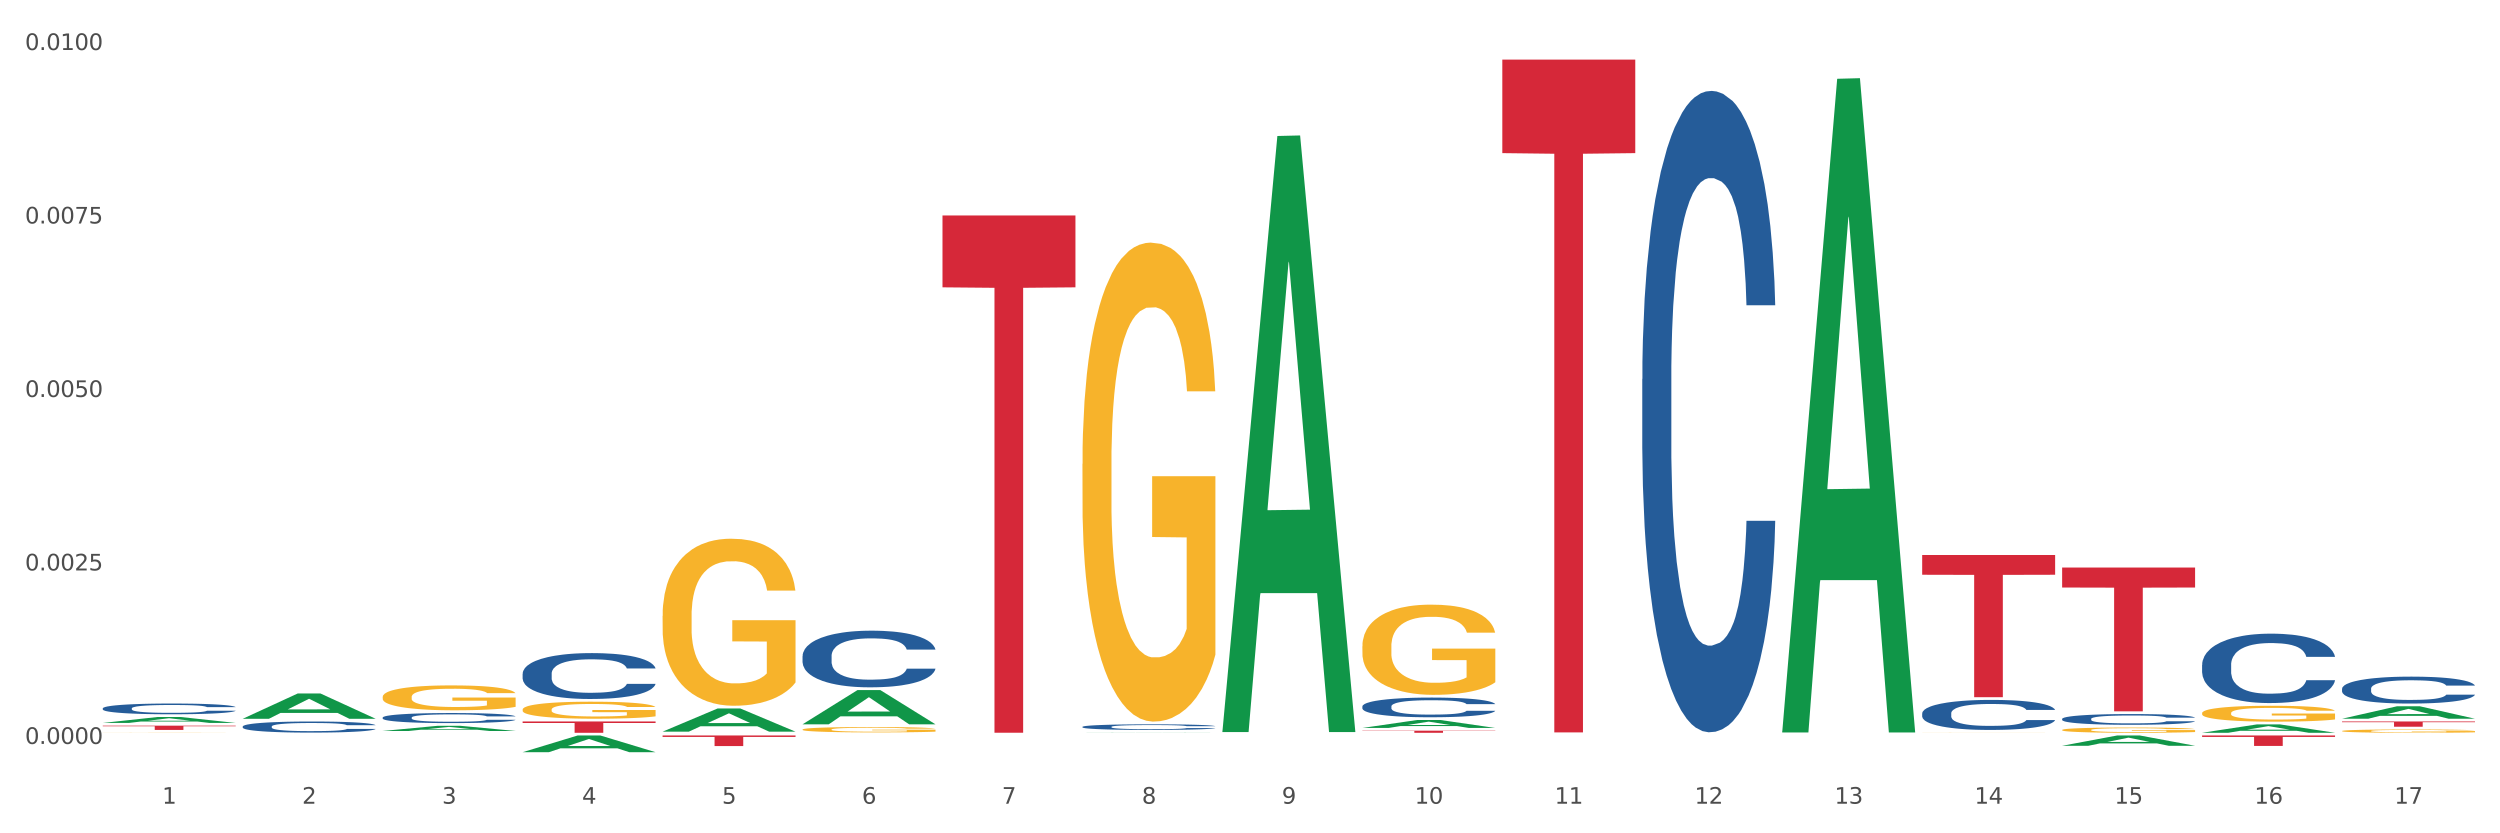 <?xml version="1.0" encoding="utf-8" standalone="no"?>
<!DOCTYPE svg PUBLIC "-//W3C//DTD SVG 1.1//EN"
  "http://www.w3.org/Graphics/SVG/1.1/DTD/svg11.dtd">
<svg xmlns:xlink="http://www.w3.org/1999/xlink" width="1080pt" height="360pt" viewBox="0 0 1080 360" xmlns="http://www.w3.org/2000/svg" version="1.1">
 <rect x="0" y="0" width="1080" height="360" fill="#333333" stroke="none"/>
 <defs>
  <style type="text/css">*{stroke-linejoin: round; stroke-linecap: butt}</style>
 </defs>
 <g id="figure_1">
  <g id="patch_1">
   <path d="M 0 360 
L 1080 360 
L 1080 0 
L 0 0 
z
" style="fill: #ffffff; stroke: #ffffff; stroke-linejoin: miter"/>
  </g>
  <g id="axes_1">
   <g id="matplotlib.axis_1">
    <g id="xtick_1">
     <g id="text_1">
      <!-- 1 -->
      <g style="fill: #4d4d4d" transform="translate(70.056 347.204) scale(0.096 -0.096)">
       <defs>
        <path id="DejaVuSans-31" d="M 794 531 
L 1825 531 
L 1825 4091 
L 703 3866 
L 703 4441 
L 1819 4666 
L 2450 4666 
L 2450 531 
L 3481 531 
L 3481 0 
L 794 0 
L 794 531 
z
" transform="scale(0.016)"/>
       </defs>
       <use xlink:href="#DejaVuSans-31"/>
      </g>
     </g>
    </g>
    <g id="xtick_2">
     <g id="text_2">
      <!-- 2 -->
      <g style="fill: #4d4d4d" transform="translate(130.517 347.204) scale(0.096 -0.096)">
       <defs>
        <path id="DejaVuSans-32" d="M 1228 531 
L 3431 531 
L 3431 0 
L 469 0 
L 469 531 
Q 828 903 1448 1529 
Q 2069 2156 2228 2338 
Q 2531 2678 2651 2914 
Q 2772 3150 2772 3378 
Q 2772 3750 2511 3984 
Q 2250 4219 1831 4219 
Q 1534 4219 1204 4116 
Q 875 4013 500 3803 
L 500 4441 
Q 881 4594 1212 4672 
Q 1544 4750 1819 4750 
Q 2544 4750 2975 4387 
Q 3406 4025 3406 3419 
Q 3406 3131 3298 2873 
Q 3191 2616 2906 2266 
Q 2828 2175 2409 1742 
Q 1991 1309 1228 531 
z
" transform="scale(0.016)"/>
       </defs>
       <use xlink:href="#DejaVuSans-32"/>
      </g>
     </g>
    </g>
    <g id="xtick_3">
     <g id="text_3">
      <!-- 3 -->
      <g style="fill: #4d4d4d" transform="translate(190.977 347.204) scale(0.096 -0.096)">
       <defs>
        <path id="DejaVuSans-33" d="M 2597 2516 
Q 3050 2419 3304 2112 
Q 3559 1806 3559 1356 
Q 3559 666 3084 287 
Q 2609 -91 1734 -91 
Q 1441 -91 1130 -33 
Q 819 25 488 141 
L 488 750 
Q 750 597 1062 519 
Q 1375 441 1716 441 
Q 2309 441 2620 675 
Q 2931 909 2931 1356 
Q 2931 1769 2642 2001 
Q 2353 2234 1838 2234 
L 1294 2234 
L 1294 2753 
L 1863 2753 
Q 2328 2753 2575 2939 
Q 2822 3125 2822 3475 
Q 2822 3834 2567 4026 
Q 2313 4219 1838 4219 
Q 1578 4219 1281 4162 
Q 984 4106 628 3988 
L 628 4550 
Q 988 4650 1302 4700 
Q 1616 4750 1894 4750 
Q 2613 4750 3031 4423 
Q 3450 4097 3450 3541 
Q 3450 3153 3228 2886 
Q 3006 2619 2597 2516 
z
" transform="scale(0.016)"/>
       </defs>
       <use xlink:href="#DejaVuSans-33"/>
      </g>
     </g>
    </g>
    <g id="xtick_4">
     <g id="text_4">
      <!-- 4 -->
      <g style="fill: #4d4d4d" transform="translate(251.438 347.204) scale(0.096 -0.096)">
       <defs>
        <path id="DejaVuSans-34" d="M 2419 4116 
L 825 1625 
L 2419 1625 
L 2419 4116 
z
M 2253 4666 
L 3047 4666 
L 3047 1625 
L 3713 1625 
L 3713 1100 
L 3047 1100 
L 3047 0 
L 2419 0 
L 2419 1100 
L 313 1100 
L 313 1709 
L 2253 4666 
z
" transform="scale(0.016)"/>
       </defs>
       <use xlink:href="#DejaVuSans-34"/>
      </g>
     </g>
    </g>
    <g id="xtick_5">
     <g id="text_5">
      <!-- 5 -->
      <g style="fill: #4d4d4d" transform="translate(311.899 347.204) scale(0.096 -0.096)">
       <defs>
        <path id="DejaVuSans-35" d="M 691 4666 
L 3169 4666 
L 3169 4134 
L 1269 4134 
L 1269 2991 
Q 1406 3038 1543 3061 
Q 1681 3084 1819 3084 
Q 2600 3084 3056 2656 
Q 3513 2228 3513 1497 
Q 3513 744 3044 326 
Q 2575 -91 1722 -91 
Q 1428 -91 1123 -41 
Q 819 9 494 109 
L 494 744 
Q 775 591 1075 516 
Q 1375 441 1709 441 
Q 2250 441 2565 725 
Q 2881 1009 2881 1497 
Q 2881 1984 2565 2268 
Q 2250 2553 1709 2553 
Q 1456 2553 1204 2497 
Q 953 2441 691 2322 
L 691 4666 
z
" transform="scale(0.016)"/>
       </defs>
       <use xlink:href="#DejaVuSans-35"/>
      </g>
     </g>
    </g>
    <g id="xtick_6">
     <g id="text_6">
      <!-- 6 -->
      <g style="fill: #4d4d4d" transform="translate(372.359 347.204) scale(0.096 -0.096)">
       <defs>
        <path id="DejaVuSans-36" d="M 2113 2584 
Q 1688 2584 1439 2293 
Q 1191 2003 1191 1497 
Q 1191 994 1439 701 
Q 1688 409 2113 409 
Q 2538 409 2786 701 
Q 3034 994 3034 1497 
Q 3034 2003 2786 2293 
Q 2538 2584 2113 2584 
z
M 3366 4563 
L 3366 3988 
Q 3128 4100 2886 4159 
Q 2644 4219 2406 4219 
Q 1781 4219 1451 3797 
Q 1122 3375 1075 2522 
Q 1259 2794 1537 2939 
Q 1816 3084 2150 3084 
Q 2853 3084 3261 2657 
Q 3669 2231 3669 1497 
Q 3669 778 3244 343 
Q 2819 -91 2113 -91 
Q 1303 -91 875 529 
Q 447 1150 447 2328 
Q 447 3434 972 4092 
Q 1497 4750 2381 4750 
Q 2619 4750 2861 4703 
Q 3103 4656 3366 4563 
z
" transform="scale(0.016)"/>
       </defs>
       <use xlink:href="#DejaVuSans-36"/>
      </g>
     </g>
    </g>
    <g id="xtick_7">
     <g id="text_7">
      <!-- 7 -->
      <g style="fill: #4d4d4d" transform="translate(432.82 347.204) scale(0.096 -0.096)">
       <defs>
        <path id="DejaVuSans-37" d="M 525 4666 
L 3525 4666 
L 3525 4397 
L 1831 0 
L 1172 0 
L 2766 4134 
L 525 4134 
L 525 4666 
z
" transform="scale(0.016)"/>
       </defs>
       <use xlink:href="#DejaVuSans-37"/>
      </g>
     </g>
    </g>
    <g id="xtick_8">
     <g id="text_8">
      <!-- 8 -->
      <g style="fill: #4d4d4d" transform="translate(493.281 347.204) scale(0.096 -0.096)">
       <defs>
        <path id="DejaVuSans-38" d="M 2034 2216 
Q 1584 2216 1326 1975 
Q 1069 1734 1069 1313 
Q 1069 891 1326 650 
Q 1584 409 2034 409 
Q 2484 409 2743 651 
Q 3003 894 3003 1313 
Q 3003 1734 2745 1975 
Q 2488 2216 2034 2216 
z
M 1403 2484 
Q 997 2584 770 2862 
Q 544 3141 544 3541 
Q 544 4100 942 4425 
Q 1341 4750 2034 4750 
Q 2731 4750 3128 4425 
Q 3525 4100 3525 3541 
Q 3525 3141 3298 2862 
Q 3072 2584 2669 2484 
Q 3125 2378 3379 2068 
Q 3634 1759 3634 1313 
Q 3634 634 3220 271 
Q 2806 -91 2034 -91 
Q 1263 -91 848 271 
Q 434 634 434 1313 
Q 434 1759 690 2068 
Q 947 2378 1403 2484 
z
M 1172 3481 
Q 1172 3119 1398 2916 
Q 1625 2713 2034 2713 
Q 2441 2713 2670 2916 
Q 2900 3119 2900 3481 
Q 2900 3844 2670 4047 
Q 2441 4250 2034 4250 
Q 1625 4250 1398 4047 
Q 1172 3844 1172 3481 
z
" transform="scale(0.016)"/>
       </defs>
       <use xlink:href="#DejaVuSans-38"/>
      </g>
     </g>
    </g>
    <g id="xtick_9">
     <g id="text_9">
      <!-- 9 -->
      <g style="fill: #4d4d4d" transform="translate(553.741 347.204) scale(0.096 -0.096)">
       <defs>
        <path id="DejaVuSans-39" d="M 703 97 
L 703 672 
Q 941 559 1184 500 
Q 1428 441 1663 441 
Q 2288 441 2617 861 
Q 2947 1281 2994 2138 
Q 2813 1869 2534 1725 
Q 2256 1581 1919 1581 
Q 1219 1581 811 2004 
Q 403 2428 403 3163 
Q 403 3881 828 4315 
Q 1253 4750 1959 4750 
Q 2769 4750 3195 4129 
Q 3622 3509 3622 2328 
Q 3622 1225 3098 567 
Q 2575 -91 1691 -91 
Q 1453 -91 1209 -44 
Q 966 3 703 97 
z
M 1959 2075 
Q 2384 2075 2632 2365 
Q 2881 2656 2881 3163 
Q 2881 3666 2632 3958 
Q 2384 4250 1959 4250 
Q 1534 4250 1286 3958 
Q 1038 3666 1038 3163 
Q 1038 2656 1286 2365 
Q 1534 2075 1959 2075 
z
" transform="scale(0.016)"/>
       </defs>
       <use xlink:href="#DejaVuSans-39"/>
      </g>
     </g>
    </g>
    <g id="xtick_10">
     <g id="text_10">
      <!-- 10 -->
      <g style="fill: #4d4d4d" transform="translate(611.148 347.204) scale(0.096 -0.096)">
       <defs>
        <path id="DejaVuSans-30" d="M 2034 4250 
Q 1547 4250 1301 3770 
Q 1056 3291 1056 2328 
Q 1056 1369 1301 889 
Q 1547 409 2034 409 
Q 2525 409 2770 889 
Q 3016 1369 3016 2328 
Q 3016 3291 2770 3770 
Q 2525 4250 2034 4250 
z
M 2034 4750 
Q 2819 4750 3233 4129 
Q 3647 3509 3647 2328 
Q 3647 1150 3233 529 
Q 2819 -91 2034 -91 
Q 1250 -91 836 529 
Q 422 1150 422 2328 
Q 422 3509 836 4129 
Q 1250 4750 2034 4750 
z
" transform="scale(0.016)"/>
       </defs>
       <use xlink:href="#DejaVuSans-31"/>
       <use xlink:href="#DejaVuSans-30" transform="translate(63.623 0)"/>
      </g>
     </g>
    </g>
    <g id="xtick_11">
     <g id="text_11">
      <!-- 11 -->
      <g style="fill: #4d4d4d" transform="translate(671.609 347.204) scale(0.096 -0.096)">
       <use xlink:href="#DejaVuSans-31"/>
       <use xlink:href="#DejaVuSans-31" transform="translate(63.623 0)"/>
      </g>
     </g>
    </g>
    <g id="xtick_12">
     <g id="text_12">
      <!-- 12 -->
      <g style="fill: #4d4d4d" transform="translate(732.07 347.204) scale(0.096 -0.096)">
       <use xlink:href="#DejaVuSans-31"/>
       <use xlink:href="#DejaVuSans-32" transform="translate(63.623 0)"/>
      </g>
     </g>
    </g>
    <g id="xtick_13">
     <g id="text_13">
      <!-- 13 -->
      <g style="fill: #4d4d4d" transform="translate(792.53 347.204) scale(0.096 -0.096)">
       <use xlink:href="#DejaVuSans-31"/>
       <use xlink:href="#DejaVuSans-33" transform="translate(63.623 0)"/>
      </g>
     </g>
    </g>
    <g id="xtick_14">
     <g id="text_14">
      <!-- 14 -->
      <g style="fill: #4d4d4d" transform="translate(852.991 347.204) scale(0.096 -0.096)">
       <use xlink:href="#DejaVuSans-31"/>
       <use xlink:href="#DejaVuSans-34" transform="translate(63.623 0)"/>
      </g>
     </g>
    </g>
    <g id="xtick_15">
     <g id="text_15">
      <!-- 15 -->
      <g style="fill: #4d4d4d" transform="translate(913.452 347.204) scale(0.096 -0.096)">
       <use xlink:href="#DejaVuSans-31"/>
       <use xlink:href="#DejaVuSans-35" transform="translate(63.623 0)"/>
      </g>
     </g>
    </g>
    <g id="xtick_16">
     <g id="text_16">
      <!-- 16 -->
      <g style="fill: #4d4d4d" transform="translate(973.912 347.204) scale(0.096 -0.096)">
       <use xlink:href="#DejaVuSans-31"/>
       <use xlink:href="#DejaVuSans-36" transform="translate(63.623 0)"/>
      </g>
     </g>
    </g>
    <g id="xtick_17">
     <g id="text_17">
      <!-- 17 -->
      <g style="fill: #4d4d4d" transform="translate(1034.373 347.204) scale(0.096 -0.096)">
       <use xlink:href="#DejaVuSans-31"/>
       <use xlink:href="#DejaVuSans-37" transform="translate(63.623 0)"/>
      </g>
     </g>
    </g>
    <g id="xtick_18"/>
    <g id="xtick_19"/>
    <g id="xtick_20"/>
    <g id="xtick_21"/>
    <g id="xtick_22"/>
    <g id="xtick_23"/>
    <g id="xtick_24"/>
    <g id="xtick_25"/>
    <g id="xtick_26"/>
    <g id="xtick_27"/>
    <g id="xtick_28"/>
    <g id="xtick_29"/>
    <g id="xtick_30"/>
    <g id="xtick_31"/>
    <g id="xtick_32"/>
    <g id="xtick_33"/>
   </g>
   <g id="matplotlib.axis_2">
    <g id="ytick_1">
     <g id="text_18">
      <!-- 0.0000 -->
      <g style="fill: #4d4d4d" transform="translate(10.8 321.376) scale(0.096 -0.096)">
       <defs>
        <path id="DejaVuSans-2e" d="M 684 794 
L 1344 794 
L 1344 0 
L 684 0 
L 684 794 
z
" transform="scale(0.016)"/>
       </defs>
       <use xlink:href="#DejaVuSans-30"/>
       <use xlink:href="#DejaVuSans-2e" transform="translate(63.623 0)"/>
       <use xlink:href="#DejaVuSans-30" transform="translate(95.41 0)"/>
       <use xlink:href="#DejaVuSans-30" transform="translate(159.033 0)"/>
       <use xlink:href="#DejaVuSans-30" transform="translate(222.656 0)"/>
       <use xlink:href="#DejaVuSans-30" transform="translate(286.279 0)"/>
      </g>
     </g>
    </g>
    <g id="ytick_2">
     <g id="text_19">
      <!-- 0.0025 -->
      <g style="fill: #4d4d4d" transform="translate(10.8 246.434) scale(0.096 -0.096)">
       <use xlink:href="#DejaVuSans-30"/>
       <use xlink:href="#DejaVuSans-2e" transform="translate(63.623 0)"/>
       <use xlink:href="#DejaVuSans-30" transform="translate(95.41 0)"/>
       <use xlink:href="#DejaVuSans-30" transform="translate(159.033 0)"/>
       <use xlink:href="#DejaVuSans-32" transform="translate(222.656 0)"/>
       <use xlink:href="#DejaVuSans-35" transform="translate(286.279 0)"/>
      </g>
     </g>
    </g>
    <g id="ytick_3">
     <g id="text_20">
      <!-- 0.0050 -->
      <g style="fill: #4d4d4d" transform="translate(10.8 171.493) scale(0.096 -0.096)">
       <use xlink:href="#DejaVuSans-30"/>
       <use xlink:href="#DejaVuSans-2e" transform="translate(63.623 0)"/>
       <use xlink:href="#DejaVuSans-30" transform="translate(95.41 0)"/>
       <use xlink:href="#DejaVuSans-30" transform="translate(159.033 0)"/>
       <use xlink:href="#DejaVuSans-35" transform="translate(222.656 0)"/>
       <use xlink:href="#DejaVuSans-30" transform="translate(286.279 0)"/>
      </g>
     </g>
    </g>
    <g id="ytick_4">
     <g id="text_21">
      <!-- 0.0075 -->
      <g style="fill: #4d4d4d" transform="translate(10.8 96.552) scale(0.096 -0.096)">
       <use xlink:href="#DejaVuSans-30"/>
       <use xlink:href="#DejaVuSans-2e" transform="translate(63.623 0)"/>
       <use xlink:href="#DejaVuSans-30" transform="translate(95.41 0)"/>
       <use xlink:href="#DejaVuSans-30" transform="translate(159.033 0)"/>
       <use xlink:href="#DejaVuSans-37" transform="translate(222.656 0)"/>
       <use xlink:href="#DejaVuSans-35" transform="translate(286.279 0)"/>
      </g>
     </g>
    </g>
    <g id="ytick_5">
     <g id="text_22">
      <!-- 0.0100 -->
      <g style="fill: #4d4d4d" transform="translate(10.8 21.61) scale(0.096 -0.096)">
       <use xlink:href="#DejaVuSans-30"/>
       <use xlink:href="#DejaVuSans-2e" transform="translate(63.623 0)"/>
       <use xlink:href="#DejaVuSans-30" transform="translate(95.41 0)"/>
       <use xlink:href="#DejaVuSans-31" transform="translate(159.033 0)"/>
       <use xlink:href="#DejaVuSans-30" transform="translate(222.656 0)"/>
       <use xlink:href="#DejaVuSans-30" transform="translate(286.279 0)"/>
      </g>
     </g>
    </g>
    <g id="ytick_6"/>
    <g id="ytick_7"/>
    <g id="ytick_8"/>
    <g id="ytick_9"/>
   </g>
   <g id="PolyCollection_1">
    <path d="M 346.695 315.15 
L 346.762 315.148 
L 346.762 315.071 
L 346.898 315.006 
L 347.576 314.847 
L 348.593 314.715 
L 349.339 314.645 
L 350.085 314.588 
L 350.967 314.531 
L 352.052 314.471 
L 354.018 314.385 
L 355.239 314.34 
L 356.731 314.293 
L 359.443 314.226 
L 361.41 314.187 
L 363.444 314.156 
L 366.767 314.117 
L 368.937 314.1 
L 371.243 314.088 
L 374.023 314.079 
L 376.125 314.077 
L 380.737 314.084 
L 384.67 314.103 
L 386.569 314.117 
L 389.01 314.143 
L 390.298 314.16 
L 392.401 314.194 
L 394.571 314.238 
L 396.062 314.276 
L 398.3 314.348 
L 399.996 314.421 
L 401.555 314.51 
L 402.369 314.571 
L 402.979 314.628 
L 403.522 314.694 
L 404.064 314.798 
L 391.858 314.798 
L 391.383 314.724 
L 390.637 314.654 
L 389.552 314.586 
L 388.603 314.543 
L 386.976 314.49 
L 385.484 314.457 
L 383.924 314.431 
L 382.025 314.41 
L 380.533 314.399 
L 378.431 314.391 
L 374.294 314.393 
L 371.514 314.41 
L 369.615 314.431 
L 368.395 314.45 
L 367.31 314.471 
L 366.089 314.501 
L 364.665 314.546 
L 363.648 314.586 
L 362.631 314.637 
L 361.817 314.688 
L 361.071 314.747 
L 360.461 314.811 
L 359.986 314.876 
L 359.579 314.957 
L 359.24 315.09 
L 359.24 315.381 
L 359.376 315.446 
L 359.715 315.533 
L 360.122 315.599 
L 360.8 315.677 
L 361.41 315.73 
L 362.563 315.807 
L 363.851 315.87 
L 364.868 315.911 
L 365.886 315.944 
L 367.649 315.991 
L 369.615 316.029 
L 371.311 316.053 
L 373.616 316.074 
L 375.176 316.082 
L 376.532 316.086 
L 379.855 316.086 
L 382.229 316.08 
L 384.873 316.065 
L 386.908 316.046 
L 388.603 316.023 
L 390.502 315.985 
L 391.722 315.949 
L 391.722 315.506 
L 376.804 315.504 
L 376.804 315.209 
L 404.132 315.209 
L 404.132 316.074 
L 402.979 316.118 
L 401.691 316.159 
L 400.335 316.195 
L 398.3 316.239 
L 395.859 316.281 
L 393.689 316.311 
L 391.383 316.337 
L 388.671 316.36 
L 385.145 316.381 
L 382.975 316.39 
L 380.262 316.396 
L 377.075 316.398 
L 374.294 316.394 
L 371.582 316.383 
L 368.734 316.364 
L 365.953 316.337 
L 363.851 316.309 
L 361.749 316.275 
L 359.511 316.231 
L 357.748 316.188 
L 356.392 316.15 
L 354.9 316.101 
L 353.272 316.038 
L 352.052 315.98 
L 350.967 315.921 
L 349.814 315.845 
L 349 315.779 
L 348.186 315.696 
L 347.712 315.635 
L 347.169 315.54 
L 346.762 315.406 
L 346.695 315.15 
z
" clip-path="url(#pf5e90591c4)" style="fill: #f7b32b"/>
    <path d="M 467.616 200.423 
L 467.684 200.234 
L 467.684 193.43 
L 467.819 187.572 
L 468.498 173.398 
L 469.515 161.681 
L 470.261 155.445 
L 471.007 150.343 
L 471.888 145.24 
L 472.973 139.949 
L 474.94 132.2 
L 476.16 128.232 
L 477.652 124.074 
L 480.365 118.027 
L 482.331 114.625 
L 484.366 111.791 
L 487.689 108.389 
L 489.859 106.877 
L 492.164 105.743 
L 494.945 104.987 
L 497.047 104.798 
L 501.658 105.365 
L 505.591 107.066 
L 507.49 108.389 
L 509.931 110.657 
L 511.22 112.168 
L 513.322 115.192 
L 515.492 119.161 
L 516.984 122.562 
L 519.222 128.988 
L 520.917 135.413 
L 522.477 143.35 
L 523.29 148.831 
L 523.901 153.933 
L 524.443 159.792 
L 524.986 169.052 
L 512.779 169.052 
L 512.305 162.437 
L 511.559 156.201 
L 510.474 150.154 
L 509.524 146.374 
L 507.897 141.649 
L 506.405 138.626 
L 504.845 136.358 
L 502.947 134.468 
L 501.455 133.523 
L 499.352 132.767 
L 495.216 132.956 
L 492.436 134.468 
L 490.537 136.358 
L 489.316 138.059 
L 488.231 139.949 
L 487.01 142.594 
L 485.586 146.563 
L 484.569 150.154 
L 483.552 154.689 
L 482.738 159.225 
L 481.992 164.516 
L 481.382 170.186 
L 480.907 176.044 
L 480.5 183.225 
L 480.161 195.131 
L 480.161 221.021 
L 480.297 226.88 
L 480.636 234.628 
L 481.043 240.486 
L 481.721 247.479 
L 482.331 252.203 
L 483.484 259.007 
L 484.773 264.676 
L 485.79 268.267 
L 486.807 271.29 
L 488.57 275.448 
L 490.537 278.85 
L 492.232 280.928 
L 494.538 282.818 
L 496.097 283.574 
L 497.454 283.952 
L 500.777 283.952 
L 503.15 283.385 
L 505.795 282.062 
L 507.829 280.361 
L 509.524 278.283 
L 511.423 274.881 
L 512.644 271.668 
L 512.644 232.171 
L 497.725 231.982 
L 497.725 205.714 
L 525.054 205.714 
L 525.054 282.818 
L 523.901 286.787 
L 522.612 290.377 
L 521.256 293.59 
L 519.222 297.559 
L 516.78 301.338 
L 514.61 303.984 
L 512.305 306.252 
L 509.592 308.331 
L 506.066 310.22 
L 503.896 310.976 
L 501.183 311.543 
L 497.996 311.732 
L 495.216 311.354 
L 492.503 310.409 
L 489.655 308.709 
L 486.875 306.252 
L 484.773 303.795 
L 482.67 300.771 
L 480.433 296.803 
L 478.669 293.023 
L 477.313 289.622 
L 475.821 285.275 
L 474.194 279.606 
L 472.973 274.503 
L 471.888 269.212 
L 470.735 262.408 
L 469.922 256.55 
L 469.108 249.18 
L 468.633 243.699 
L 468.091 235.195 
L 467.684 223.289 
L 467.616 200.423 
z
" clip-path="url(#pf5e90591c4)" style="fill: #f7b32b"/>
    <path d="M 588.537 279.213 
L 588.605 279.178 
L 588.605 277.896 
L 588.741 276.793 
L 589.419 274.123 
L 590.436 271.917 
L 591.182 270.742 
L 591.928 269.781 
L 592.81 268.82 
L 593.895 267.823 
L 595.861 266.364 
L 597.082 265.616 
L 598.574 264.833 
L 601.286 263.694 
L 603.253 263.053 
L 605.287 262.519 
L 608.61 261.879 
L 610.78 261.594 
L 613.086 261.38 
L 615.866 261.238 
L 617.968 261.202 
L 622.58 261.309 
L 626.513 261.63 
L 628.411 261.879 
L 630.853 262.306 
L 632.141 262.591 
L 634.243 263.16 
L 636.413 263.908 
L 637.905 264.548 
L 640.143 265.759 
L 641.838 266.969 
L 643.398 268.464 
L 644.212 269.496 
L 644.822 270.457 
L 645.365 271.561 
L 645.907 273.305 
L 633.701 273.305 
L 633.226 272.059 
L 632.48 270.884 
L 631.395 269.745 
L 630.446 269.033 
L 628.818 268.143 
L 627.326 267.574 
L 625.767 267.147 
L 623.868 266.791 
L 622.376 266.613 
L 620.274 266.471 
L 616.137 266.506 
L 613.357 266.791 
L 611.458 267.147 
L 610.238 267.467 
L 609.153 267.823 
L 607.932 268.321 
L 606.508 269.069 
L 605.491 269.745 
L 604.473 270.6 
L 603.66 271.454 
L 602.914 272.45 
L 602.303 273.518 
L 601.829 274.622 
L 601.422 275.974 
L 601.083 278.217 
L 601.083 283.093 
L 601.218 284.197 
L 601.557 285.656 
L 601.964 286.76 
L 602.642 288.077 
L 603.253 288.966 
L 604.406 290.248 
L 605.694 291.316 
L 606.711 291.992 
L 607.728 292.562 
L 609.492 293.345 
L 611.458 293.985 
L 613.154 294.377 
L 615.459 294.733 
L 617.019 294.875 
L 618.375 294.946 
L 621.698 294.946 
L 624.071 294.84 
L 626.716 294.59 
L 628.751 294.27 
L 630.446 293.879 
L 632.345 293.238 
L 633.565 292.633 
L 633.565 285.193 
L 618.646 285.158 
L 618.646 280.21 
L 645.975 280.21 
L 645.975 294.733 
L 644.822 295.48 
L 643.534 296.157 
L 642.178 296.762 
L 640.143 297.509 
L 637.702 298.221 
L 635.532 298.719 
L 633.226 299.147 
L 630.514 299.538 
L 626.987 299.894 
L 624.817 300.036 
L 622.105 300.143 
L 618.918 300.179 
L 616.137 300.108 
L 613.425 299.93 
L 610.577 299.609 
L 607.796 299.147 
L 605.694 298.684 
L 603.592 298.114 
L 601.354 297.367 
L 599.591 296.655 
L 598.235 296.014 
L 596.743 295.196 
L 595.115 294.128 
L 593.895 293.167 
L 592.81 292.17 
L 591.657 290.889 
L 590.843 289.785 
L 590.029 288.397 
L 589.555 287.365 
L 589.012 285.763 
L 588.605 283.52 
L 588.537 279.213 
z
" clip-path="url(#pf5e90591c4)" style="fill: #f7b32b"/>
    <path d="M 830.38 316.528 
L 830.448 316.528 
L 830.448 316.526 
L 830.584 316.525 
L 831.262 316.52 
L 832.279 316.517 
L 833.025 316.515 
L 833.771 316.514 
L 834.652 316.512 
L 835.737 316.511 
L 837.704 316.508 
L 838.925 316.507 
L 840.417 316.506 
L 843.129 316.504 
L 845.096 316.503 
L 847.13 316.502 
L 850.453 316.501 
L 852.623 316.501 
L 854.929 316.501 
L 857.709 316.5 
L 859.811 316.5 
L 864.422 316.501 
L 868.356 316.501 
L 870.254 316.501 
L 872.696 316.502 
L 873.984 316.503 
L 876.086 316.503 
L 878.256 316.505 
L 879.748 316.506 
L 881.986 316.507 
L 883.681 316.509 
L 885.241 316.512 
L 886.055 316.513 
L 886.665 316.515 
L 887.208 316.516 
L 887.75 316.519 
L 875.544 316.519 
L 875.069 316.517 
L 874.323 316.515 
L 873.238 316.514 
L 872.289 316.513 
L 870.661 316.511 
L 869.169 316.51 
L 867.61 316.51 
L 865.711 316.509 
L 864.219 316.509 
L 862.117 316.509 
L 857.98 316.509 
L 855.2 316.509 
L 853.301 316.51 
L 852.08 316.51 
L 850.995 316.511 
L 849.775 316.511 
L 848.351 316.513 
L 847.333 316.514 
L 846.316 316.515 
L 845.503 316.516 
L 844.757 316.518 
L 844.146 316.519 
L 843.672 316.521 
L 843.265 316.523 
L 842.926 316.527 
L 842.926 316.534 
L 843.061 316.536 
L 843.4 316.538 
L 843.807 316.54 
L 844.485 316.542 
L 845.096 316.543 
L 846.248 316.545 
L 847.537 316.547 
L 848.554 316.548 
L 849.571 316.549 
L 851.334 316.55 
L 853.301 316.551 
L 854.996 316.552 
L 857.302 316.552 
L 858.862 316.552 
L 860.218 316.553 
L 863.541 316.553 
L 865.914 316.552 
L 868.559 316.552 
L 870.593 316.552 
L 872.289 316.551 
L 874.187 316.55 
L 875.408 316.549 
L 875.408 316.538 
L 860.489 316.537 
L 860.489 316.53 
L 887.818 316.53 
L 887.818 316.552 
L 886.665 316.553 
L 885.377 316.554 
L 884.02 316.555 
L 881.986 316.557 
L 879.545 316.558 
L 877.375 316.558 
L 875.069 316.559 
L 872.356 316.56 
L 868.83 316.56 
L 866.66 316.56 
L 863.948 316.561 
L 860.76 316.561 
L 857.98 316.561 
L 855.268 316.56 
L 852.419 316.56 
L 849.639 316.559 
L 847.537 316.558 
L 845.435 316.557 
L 843.197 316.556 
L 841.434 316.555 
L 840.077 316.554 
L 838.586 316.553 
L 836.958 316.551 
L 835.737 316.55 
L 834.652 316.548 
L 833.5 316.546 
L 832.686 316.545 
L 831.872 316.542 
L 831.397 316.541 
L 830.855 316.538 
L 830.448 316.535 
L 830.38 316.528 
z
" clip-path="url(#pf5e90591c4)" style="fill: #f7b32b"/>
    <path d="M 890.841 315.338 
L 890.909 315.336 
L 890.909 315.261 
L 891.044 315.197 
L 891.722 315.041 
L 892.74 314.912 
L 893.486 314.844 
L 894.232 314.788 
L 895.113 314.732 
L 896.198 314.674 
L 898.165 314.588 
L 899.385 314.545 
L 900.877 314.499 
L 903.59 314.433 
L 905.556 314.395 
L 907.591 314.364 
L 910.914 314.327 
L 913.084 314.31 
L 915.389 314.298 
L 918.17 314.289 
L 920.272 314.287 
L 924.883 314.294 
L 928.816 314.312 
L 930.715 314.327 
L 933.156 314.352 
L 934.445 314.368 
L 936.547 314.402 
L 938.717 314.445 
L 940.209 314.483 
L 942.447 314.553 
L 944.142 314.624 
L 945.702 314.711 
L 946.515 314.771 
L 947.126 314.827 
L 947.668 314.892 
L 948.211 314.993 
L 936.004 314.993 
L 935.53 314.921 
L 934.784 314.852 
L 933.699 314.786 
L 932.749 314.744 
L 931.122 314.692 
L 929.63 314.659 
L 928.07 314.634 
L 926.172 314.613 
L 924.68 314.603 
L 922.577 314.595 
L 918.441 314.597 
L 915.66 314.613 
L 913.762 314.634 
L 912.541 314.653 
L 911.456 314.674 
L 910.235 314.703 
L 908.811 314.746 
L 907.794 314.786 
L 906.777 314.835 
L 905.963 314.885 
L 905.217 314.943 
L 904.607 315.006 
L 904.132 315.07 
L 903.725 315.149 
L 903.386 315.28 
L 903.386 315.564 
L 903.522 315.629 
L 903.861 315.714 
L 904.268 315.778 
L 904.946 315.855 
L 905.556 315.907 
L 906.709 315.981 
L 907.998 316.044 
L 909.015 316.083 
L 910.032 316.116 
L 911.795 316.162 
L 913.762 316.199 
L 915.457 316.222 
L 917.763 316.243 
L 919.322 316.251 
L 920.679 316.255 
L 924.002 316.255 
L 926.375 316.249 
L 929.02 316.235 
L 931.054 316.216 
L 932.749 316.193 
L 934.648 316.156 
L 935.869 316.121 
L 935.869 315.687 
L 920.95 315.685 
L 920.95 315.396 
L 948.279 315.396 
L 948.279 316.243 
L 947.126 316.287 
L 945.837 316.326 
L 944.481 316.361 
L 942.447 316.405 
L 940.005 316.446 
L 937.835 316.476 
L 935.53 316.5 
L 932.817 316.523 
L 929.291 316.544 
L 927.121 316.552 
L 924.408 316.559 
L 921.221 316.561 
L 918.441 316.556 
L 915.728 316.546 
L 912.88 316.527 
L 910.1 316.5 
L 907.998 316.473 
L 905.895 316.44 
L 903.658 316.397 
L 901.894 316.355 
L 900.538 316.318 
L 899.046 316.27 
L 897.419 316.208 
L 896.198 316.152 
L 895.113 316.094 
L 893.96 316.019 
L 893.147 315.954 
L 892.333 315.873 
L 891.858 315.813 
L 891.316 315.72 
L 890.909 315.589 
L 890.841 315.338 
z
" clip-path="url(#pf5e90591c4)" style="fill: #f7b32b"/>
    <path d="M 951.302 308.066 
L 951.369 308.06 
L 951.369 307.834 
L 951.505 307.639 
L 952.183 307.169 
L 953.2 306.78 
L 953.946 306.573 
L 954.692 306.403 
L 955.574 306.234 
L 956.659 306.058 
L 958.625 305.801 
L 959.846 305.669 
L 961.338 305.531 
L 964.05 305.33 
L 966.017 305.217 
L 968.051 305.123 
L 971.374 305.01 
L 973.544 304.96 
L 975.85 304.922 
L 978.63 304.897 
L 980.732 304.891 
L 985.344 304.91 
L 989.277 304.966 
L 991.176 305.01 
L 993.617 305.086 
L 994.905 305.136 
L 997.008 305.236 
L 999.178 305.368 
L 1000.67 305.481 
L 1002.907 305.694 
L 1004.603 305.908 
L 1006.162 306.171 
L 1006.976 306.353 
L 1007.586 306.523 
L 1008.129 306.717 
L 1008.671 307.024 
L 996.465 307.024 
L 995.99 306.805 
L 995.244 306.598 
L 994.159 306.397 
L 993.21 306.272 
L 991.583 306.115 
L 990.091 306.014 
L 988.531 305.939 
L 986.632 305.876 
L 985.14 305.845 
L 983.038 305.82 
L 978.902 305.826 
L 976.121 305.876 
L 974.222 305.939 
L 973.002 305.995 
L 971.917 306.058 
L 970.696 306.146 
L 969.272 306.278 
L 968.255 306.397 
L 967.238 306.548 
L 966.424 306.698 
L 965.678 306.874 
L 965.068 307.062 
L 964.593 307.257 
L 964.186 307.495 
L 963.847 307.89 
L 963.847 308.75 
L 963.983 308.945 
L 964.322 309.202 
L 964.729 309.396 
L 965.407 309.628 
L 966.017 309.785 
L 967.17 310.011 
L 968.458 310.199 
L 969.476 310.319 
L 970.493 310.419 
L 972.256 310.557 
L 974.222 310.67 
L 975.918 310.739 
L 978.223 310.802 
L 979.783 310.827 
L 981.139 310.84 
L 984.462 310.84 
L 986.836 310.821 
L 989.48 310.777 
L 991.515 310.72 
L 993.21 310.651 
L 995.109 310.538 
L 996.33 310.432 
L 996.33 309.12 
L 981.411 309.114 
L 981.411 308.242 
L 1008.739 308.242 
L 1008.739 310.802 
L 1007.586 310.934 
L 1006.298 311.053 
L 1004.942 311.16 
L 1002.907 311.291 
L 1000.466 311.417 
L 998.296 311.505 
L 995.99 311.58 
L 993.278 311.649 
L 989.752 311.712 
L 987.582 311.737 
L 984.869 311.756 
L 981.682 311.762 
L 978.902 311.749 
L 976.189 311.718 
L 973.341 311.662 
L 970.561 311.58 
L 968.458 311.498 
L 966.356 311.398 
L 964.118 311.266 
L 962.355 311.141 
L 960.999 311.028 
L 959.507 310.883 
L 957.879 310.695 
L 956.659 310.526 
L 955.574 310.35 
L 954.421 310.124 
L 953.607 309.93 
L 952.794 309.685 
L 952.319 309.503 
L 951.776 309.221 
L 951.369 308.825 
L 951.302 308.066 
z
" clip-path="url(#pf5e90591c4)" style="fill: #f7b32b"/>
    <path d="M 1011.762 315.789 
L 1011.83 315.788 
L 1011.83 315.74 
L 1011.966 315.7 
L 1012.644 315.601 
L 1013.661 315.52 
L 1014.407 315.477 
L 1015.153 315.442 
L 1016.035 315.406 
L 1017.12 315.37 
L 1019.086 315.316 
L 1020.307 315.288 
L 1021.799 315.259 
L 1024.511 315.218 
L 1026.478 315.194 
L 1028.512 315.174 
L 1031.835 315.151 
L 1034.005 315.14 
L 1036.311 315.132 
L 1039.091 315.127 
L 1041.193 315.126 
L 1045.804 315.13 
L 1049.738 315.142 
L 1051.636 315.151 
L 1054.078 315.166 
L 1055.366 315.177 
L 1057.468 315.198 
L 1059.638 315.225 
L 1061.13 315.249 
L 1063.368 315.294 
L 1065.063 315.338 
L 1066.623 315.393 
L 1067.437 315.431 
L 1068.047 315.466 
L 1068.59 315.507 
L 1069.132 315.571 
L 1056.926 315.571 
L 1056.451 315.525 
L 1055.705 315.482 
L 1054.62 315.44 
L 1053.671 315.414 
L 1052.043 315.381 
L 1050.551 315.36 
L 1048.992 315.345 
L 1047.093 315.332 
L 1045.601 315.325 
L 1043.499 315.32 
L 1039.362 315.321 
L 1036.582 315.332 
L 1034.683 315.345 
L 1033.463 315.356 
L 1032.378 315.37 
L 1031.157 315.388 
L 1029.733 315.415 
L 1028.716 315.44 
L 1027.698 315.472 
L 1026.885 315.503 
L 1026.139 315.54 
L 1025.528 315.579 
L 1025.054 315.62 
L 1024.647 315.67 
L 1024.308 315.752 
L 1024.308 315.932 
L 1024.443 315.972 
L 1024.782 316.026 
L 1025.189 316.067 
L 1025.867 316.115 
L 1026.478 316.148 
L 1027.631 316.195 
L 1028.919 316.234 
L 1029.936 316.259 
L 1030.953 316.28 
L 1032.717 316.309 
L 1034.683 316.333 
L 1036.378 316.347 
L 1038.684 316.36 
L 1040.244 316.365 
L 1041.6 316.368 
L 1044.923 316.368 
L 1047.296 316.364 
L 1049.941 316.355 
L 1051.975 316.343 
L 1053.671 316.329 
L 1055.57 316.305 
L 1056.79 316.283 
L 1056.79 316.009 
L 1041.871 316.008 
L 1041.871 315.826 
L 1069.2 315.826 
L 1069.2 316.36 
L 1068.047 316.388 
L 1066.759 316.413 
L 1065.402 316.435 
L 1063.368 316.462 
L 1060.927 316.489 
L 1058.757 316.507 
L 1056.451 316.523 
L 1053.739 316.537 
L 1050.212 316.55 
L 1048.042 316.555 
L 1045.33 316.559 
L 1042.143 316.561 
L 1039.362 316.558 
L 1036.65 316.551 
L 1033.802 316.54 
L 1031.021 316.523 
L 1028.919 316.506 
L 1026.817 316.485 
L 1024.579 316.457 
L 1022.816 316.431 
L 1021.46 316.407 
L 1019.968 316.377 
L 1018.34 316.338 
L 1017.12 316.303 
L 1016.035 316.266 
L 1014.882 316.219 
L 1014.068 316.178 
L 1013.254 316.127 
L 1012.78 316.089 
L 1012.237 316.03 
L 1011.83 315.947 
L 1011.762 315.789 
z
" clip-path="url(#pf5e90591c4)" style="fill: #f7b32b"/>
    <path d="M 1011.762 297.53 
L 1011.83 297.519 
L 1011.83 297.222 
L 1012.034 296.818 
L 1012.781 296.075 
L 1013.731 295.512 
L 1015.361 294.853 
L 1016.243 294.577 
L 1017.397 294.269 
L 1019.774 293.769 
L 1022.489 293.344 
L 1024.39 293.111 
L 1025.816 292.962 
L 1029.007 292.696 
L 1030.84 292.579 
L 1032.741 292.484 
L 1034.371 292.42 
L 1037.087 292.346 
L 1039.259 292.314 
L 1041.771 292.303 
L 1043.876 292.314 
L 1046.659 292.356 
L 1050.733 292.484 
L 1052.295 292.558 
L 1054.399 292.686 
L 1056.572 292.856 
L 1058.337 293.026 
L 1060.374 293.27 
L 1062.479 293.589 
L 1064.515 293.992 
L 1065.941 294.364 
L 1067.095 294.757 
L 1068.114 295.235 
L 1068.861 295.756 
L 1069.2 296.192 
L 1056.776 296.192 
L 1056.436 295.798 
L 1055.757 295.373 
L 1055.078 295.087 
L 1054.331 294.853 
L 1053.177 294.587 
L 1052.159 294.417 
L 1050.461 294.216 
L 1048.9 294.088 
L 1047.61 294.014 
L 1046.048 293.95 
L 1042.722 293.886 
L 1040.345 293.886 
L 1038.852 293.907 
L 1037.019 293.961 
L 1035.457 294.035 
L 1033.624 294.162 
L 1032.198 294.3 
L 1030.772 294.481 
L 1029.958 294.609 
L 1028.736 294.842 
L 1027.921 295.034 
L 1026.835 295.363 
L 1026.224 295.597 
L 1025.137 296.202 
L 1024.662 296.648 
L 1024.458 296.956 
L 1024.323 297.296 
L 1024.323 298.954 
L 1024.73 299.697 
L 1025.069 300.016 
L 1025.613 300.377 
L 1026.631 300.845 
L 1028.125 301.302 
L 1029.686 301.631 
L 1030.976 301.833 
L 1032.198 301.981 
L 1033.42 302.098 
L 1034.914 302.205 
L 1036.136 302.268 
L 1037.969 302.332 
L 1040.142 302.364 
L 1041.839 302.364 
L 1045.302 302.311 
L 1046.863 302.258 
L 1048.357 302.183 
L 1049.986 302.066 
L 1051.276 301.939 
L 1052.023 301.843 
L 1053.245 301.641 
L 1054.196 301.429 
L 1055.01 301.185 
L 1055.553 300.972 
L 1056.165 300.653 
L 1056.64 300.292 
L 1056.776 300.101 
L 1069.2 300.101 
L 1068.928 300.483 
L 1068.453 300.855 
L 1067.503 301.355 
L 1066.756 301.641 
L 1065.602 301.992 
L 1064.38 302.29 
L 1062.682 302.619 
L 1061.121 302.863 
L 1059.491 303.076 
L 1057.726 303.267 
L 1054.535 303.532 
L 1053.381 303.607 
L 1050.937 303.734 
L 1049.036 303.809 
L 1046.252 303.883 
L 1043.401 303.926 
L 1040.413 303.936 
L 1037.765 303.915 
L 1034.846 303.851 
L 1033.013 303.787 
L 1030.976 303.692 
L 1028.6 303.543 
L 1026.359 303.363 
L 1024.255 303.15 
L 1022.286 302.906 
L 1020.453 302.629 
L 1018.076 302.173 
L 1016.311 301.726 
L 1015.021 301.312 
L 1014.139 300.962 
L 1013.256 300.515 
L 1012.781 300.207 
L 1012.034 299.464 
L 1011.762 298.773 
L 1011.762 297.53 
z
" clip-path="url(#pf5e90591c4)" style="fill: #255c99"/>
    <path d="M 709.459 163.763 
L 709.527 163.51 
L 709.527 156.425 
L 709.73 146.809 
L 710.477 129.096 
L 711.428 115.685 
L 713.057 99.996 
L 713.94 93.417 
L 715.094 86.079 
L 717.47 74.186 
L 720.186 64.064 
L 722.087 58.497 
L 723.513 54.955 
L 726.704 48.629 
L 728.537 45.845 
L 730.438 43.568 
L 732.067 42.049 
L 734.783 40.278 
L 736.956 39.519 
L 739.468 39.266 
L 741.572 39.519 
L 744.356 40.531 
L 748.43 43.568 
L 749.991 45.339 
L 752.096 48.376 
L 754.268 52.424 
L 756.034 56.473 
L 758.07 62.293 
L 760.175 69.884 
L 762.212 79.5 
L 763.638 88.356 
L 764.792 97.719 
L 765.81 109.106 
L 766.557 121.505 
L 766.896 131.879 
L 754.472 131.879 
L 754.133 122.517 
L 753.454 112.395 
L 752.775 105.563 
L 752.028 99.996 
L 750.874 93.67 
L 749.855 89.621 
L 748.158 84.814 
L 746.596 81.777 
L 745.306 80.006 
L 743.745 78.488 
L 740.418 76.969 
L 738.042 76.969 
L 736.548 77.475 
L 734.715 78.741 
L 733.154 80.512 
L 731.32 83.548 
L 729.895 86.838 
L 728.469 91.14 
L 727.654 94.176 
L 726.432 99.743 
L 725.617 104.298 
L 724.531 112.142 
L 723.92 117.709 
L 722.834 132.132 
L 722.359 142.76 
L 722.155 150.098 
L 722.019 158.196 
L 722.019 197.67 
L 722.426 215.383 
L 722.766 222.975 
L 723.309 231.578 
L 724.327 242.712 
L 725.821 253.593 
L 727.383 261.437 
L 728.673 266.245 
L 729.895 269.787 
L 731.117 272.571 
L 732.61 275.101 
L 733.832 276.62 
L 735.666 278.138 
L 737.838 278.897 
L 739.535 278.897 
L 742.998 277.632 
L 744.56 276.367 
L 746.053 274.595 
L 747.683 271.812 
L 748.973 268.775 
L 749.719 266.498 
L 750.942 261.69 
L 751.892 256.629 
L 752.707 250.809 
L 753.25 245.748 
L 753.861 238.157 
L 754.336 229.554 
L 754.472 224.999 
L 766.896 224.999 
L 766.625 234.108 
L 766.15 242.965 
L 765.199 254.858 
L 764.452 261.69 
L 763.298 270.04 
L 762.076 277.126 
L 760.379 284.97 
L 758.817 290.79 
L 757.188 295.851 
L 755.423 300.406 
L 752.232 306.732 
L 751.077 308.503 
L 748.633 311.539 
L 746.732 313.311 
L 743.949 315.082 
L 741.097 316.094 
L 738.11 316.347 
L 735.462 315.841 
L 732.542 314.323 
L 730.709 312.805 
L 728.673 310.527 
L 726.296 306.985 
L 724.056 302.683 
L 721.951 297.622 
L 719.982 291.802 
L 718.149 285.223 
L 715.773 274.342 
L 714.008 263.714 
L 712.718 253.846 
L 711.835 245.495 
L 710.952 234.868 
L 710.477 227.529 
L 709.73 209.816 
L 709.459 193.369 
L 709.459 163.763 
z
" clip-path="url(#pf5e90591c4)" style="fill: #255c99"/>
    <path d="M 588.537 305.171 
L 588.605 305.163 
L 588.605 304.946 
L 588.809 304.65 
L 589.556 304.106 
L 590.506 303.694 
L 592.136 303.212 
L 593.018 303.01 
L 594.173 302.785 
L 596.549 302.419 
L 599.265 302.109 
L 601.166 301.938 
L 602.591 301.829 
L 605.782 301.634 
L 607.615 301.549 
L 609.516 301.479 
L 611.146 301.432 
L 613.862 301.378 
L 616.034 301.355 
L 618.546 301.347 
L 620.651 301.355 
L 623.434 301.386 
L 627.508 301.479 
L 629.07 301.533 
L 631.174 301.627 
L 633.347 301.751 
L 635.112 301.875 
L 637.149 302.054 
L 639.254 302.287 
L 641.29 302.583 
L 642.716 302.855 
L 643.87 303.142 
L 644.889 303.492 
L 645.636 303.873 
L 645.975 304.192 
L 633.551 304.192 
L 633.211 303.904 
L 632.532 303.593 
L 631.853 303.383 
L 631.106 303.212 
L 629.952 303.018 
L 628.934 302.894 
L 627.237 302.746 
L 625.675 302.653 
L 624.385 302.598 
L 622.823 302.552 
L 619.497 302.505 
L 617.12 302.505 
L 615.627 302.521 
L 613.794 302.559 
L 612.232 302.614 
L 610.399 302.707 
L 608.973 302.808 
L 607.547 302.94 
L 606.733 303.034 
L 605.511 303.205 
L 604.696 303.344 
L 603.61 303.585 
L 602.999 303.756 
L 601.912 304.2 
L 601.437 304.526 
L 601.233 304.751 
L 601.098 305 
L 601.098 306.213 
L 601.505 306.757 
L 601.844 306.99 
L 602.388 307.254 
L 603.406 307.596 
L 604.9 307.931 
L 606.461 308.172 
L 607.751 308.319 
L 608.973 308.428 
L 610.195 308.514 
L 611.689 308.591 
L 612.911 308.638 
L 614.744 308.685 
L 616.917 308.708 
L 618.614 308.708 
L 622.077 308.669 
L 623.638 308.63 
L 625.132 308.576 
L 626.761 308.49 
L 628.051 308.397 
L 628.798 308.327 
L 630.02 308.179 
L 630.971 308.024 
L 631.785 307.845 
L 632.329 307.69 
L 632.94 307.457 
L 633.415 307.192 
L 633.551 307.052 
L 645.975 307.052 
L 645.703 307.332 
L 645.228 307.604 
L 644.278 307.97 
L 643.531 308.179 
L 642.377 308.436 
L 641.155 308.654 
L 639.457 308.895 
L 637.896 309.073 
L 636.266 309.229 
L 634.501 309.369 
L 631.31 309.563 
L 630.156 309.617 
L 627.712 309.711 
L 625.811 309.765 
L 623.027 309.82 
L 620.176 309.851 
L 617.188 309.858 
L 614.54 309.843 
L 611.621 309.796 
L 609.788 309.75 
L 607.751 309.68 
L 605.375 309.571 
L 603.134 309.439 
L 601.03 309.283 
L 599.061 309.104 
L 597.228 308.902 
L 594.851 308.568 
L 593.086 308.242 
L 591.796 307.938 
L 590.914 307.682 
L 590.031 307.355 
L 589.556 307.13 
L 588.809 306.586 
L 588.537 306.081 
L 588.537 305.171 
z
" clip-path="url(#pf5e90591c4)" style="fill: #255c99"/>
    <path d="M 346.695 283.448 
L 346.762 283.426 
L 346.762 282.8 
L 346.966 281.95 
L 347.713 280.386 
L 348.663 279.201 
L 350.293 277.815 
L 351.175 277.234 
L 352.33 276.585 
L 354.706 275.535 
L 357.422 274.641 
L 359.323 274.149 
L 360.748 273.836 
L 363.939 273.277 
L 365.773 273.031 
L 367.674 272.83 
L 369.303 272.696 
L 372.019 272.539 
L 374.191 272.472 
L 376.703 272.45 
L 378.808 272.472 
L 381.592 272.562 
L 385.665 272.83 
L 387.227 272.987 
L 389.331 273.255 
L 391.504 273.612 
L 393.269 273.97 
L 395.306 274.484 
L 397.411 275.155 
L 399.448 276.004 
L 400.873 276.787 
L 402.028 277.614 
L 403.046 278.62 
L 403.793 279.715 
L 404.132 280.631 
L 391.708 280.631 
L 391.368 279.804 
L 390.689 278.91 
L 390.01 278.307 
L 389.264 277.815 
L 388.109 277.256 
L 387.091 276.898 
L 385.394 276.474 
L 383.832 276.205 
L 382.542 276.049 
L 380.981 275.915 
L 377.654 275.781 
L 375.278 275.781 
L 373.784 275.825 
L 371.951 275.937 
L 370.389 276.094 
L 368.556 276.362 
L 367.13 276.652 
L 365.705 277.033 
L 364.89 277.301 
L 363.668 277.793 
L 362.853 278.195 
L 361.767 278.888 
L 361.156 279.38 
L 360.07 280.654 
L 359.594 281.593 
L 359.391 282.241 
L 359.255 282.956 
L 359.255 286.443 
L 359.662 288.008 
L 360.002 288.679 
L 360.545 289.439 
L 361.563 290.422 
L 363.057 291.383 
L 364.618 292.076 
L 365.908 292.501 
L 367.13 292.814 
L 368.352 293.06 
L 369.846 293.284 
L 371.068 293.418 
L 372.901 293.552 
L 375.074 293.619 
L 376.771 293.619 
L 380.234 293.507 
L 381.795 293.395 
L 383.289 293.239 
L 384.918 292.993 
L 386.208 292.725 
L 386.955 292.523 
L 388.177 292.099 
L 389.128 291.652 
L 389.943 291.138 
L 390.486 290.691 
L 391.097 290.02 
L 391.572 289.26 
L 391.708 288.858 
L 404.132 288.858 
L 403.861 289.662 
L 403.385 290.445 
L 402.435 291.495 
L 401.688 292.099 
L 400.534 292.836 
L 399.312 293.462 
L 397.614 294.155 
L 396.053 294.669 
L 394.423 295.117 
L 392.658 295.519 
L 389.467 296.078 
L 388.313 296.234 
L 385.869 296.502 
L 383.968 296.659 
L 381.184 296.815 
L 378.333 296.905 
L 375.345 296.927 
L 372.698 296.882 
L 369.778 296.748 
L 367.945 296.614 
L 365.908 296.413 
L 363.532 296.1 
L 361.292 295.72 
L 359.187 295.273 
L 357.218 294.759 
L 355.385 294.178 
L 353.009 293.216 
L 351.243 292.278 
L 349.953 291.406 
L 349.071 290.668 
L 348.188 289.729 
L 347.713 289.081 
L 346.966 287.516 
L 346.695 286.063 
L 346.695 283.448 
z
" clip-path="url(#pf5e90591c4)" style="fill: #255c99"/>
    <path d="M 467.616 313.991 
L 467.684 313.989 
L 467.684 313.927 
L 467.888 313.842 
L 468.634 313.687 
L 469.585 313.57 
L 471.214 313.432 
L 472.097 313.375 
L 473.251 313.31 
L 475.627 313.206 
L 478.343 313.117 
L 480.244 313.069 
L 481.67 313.038 
L 484.861 312.982 
L 486.694 312.958 
L 488.595 312.938 
L 490.224 312.925 
L 492.94 312.909 
L 495.113 312.902 
L 497.625 312.9 
L 499.729 312.902 
L 502.513 312.911 
L 506.587 312.938 
L 508.148 312.953 
L 510.253 312.98 
L 512.425 313.015 
L 514.191 313.051 
L 516.228 313.102 
L 518.332 313.168 
L 520.369 313.253 
L 521.795 313.33 
L 522.949 313.412 
L 523.967 313.512 
L 524.714 313.621 
L 525.054 313.712 
L 512.629 313.712 
L 512.29 313.63 
L 511.611 313.541 
L 510.932 313.481 
L 510.185 313.432 
L 509.031 313.377 
L 508.012 313.341 
L 506.315 313.299 
L 504.754 313.273 
L 503.464 313.257 
L 501.902 313.244 
L 498.575 313.23 
L 496.199 313.23 
L 494.705 313.235 
L 492.872 313.246 
L 491.311 313.262 
L 489.478 313.288 
L 488.052 313.317 
L 486.626 313.355 
L 485.811 313.381 
L 484.589 313.43 
L 483.775 313.47 
L 482.688 313.539 
L 482.077 313.587 
L 480.991 313.714 
L 480.516 313.807 
L 480.312 313.871 
L 480.176 313.942 
L 480.176 314.288 
L 480.584 314.443 
L 480.923 314.51 
L 481.466 314.585 
L 482.485 314.683 
L 483.978 314.778 
L 485.54 314.847 
L 486.83 314.889 
L 488.052 314.92 
L 489.274 314.944 
L 490.768 314.966 
L 491.99 314.98 
L 493.823 314.993 
L 495.995 315 
L 497.693 315 
L 501.155 314.989 
L 502.717 314.977 
L 504.21 314.962 
L 505.84 314.938 
L 507.13 314.911 
L 507.877 314.891 
L 509.099 314.849 
L 510.049 314.805 
L 510.864 314.754 
L 511.407 314.709 
L 512.018 314.643 
L 512.493 314.567 
L 512.629 314.527 
L 525.054 314.527 
L 524.782 314.607 
L 524.307 314.685 
L 523.356 314.789 
L 522.609 314.849 
L 521.455 314.922 
L 520.233 314.984 
L 518.536 315.053 
L 516.974 315.104 
L 515.345 315.148 
L 513.58 315.188 
L 510.389 315.243 
L 509.235 315.259 
L 506.79 315.286 
L 504.889 315.301 
L 502.106 315.317 
L 499.254 315.326 
L 496.267 315.328 
L 493.619 315.323 
L 490.7 315.31 
L 488.867 315.297 
L 486.83 315.277 
L 484.453 315.246 
L 482.213 315.208 
L 480.108 315.164 
L 478.139 315.113 
L 476.306 315.055 
L 473.93 314.96 
L 472.165 314.867 
L 470.875 314.78 
L 469.992 314.707 
L 469.11 314.614 
L 468.634 314.55 
L 467.888 314.394 
L 467.616 314.25 
L 467.616 313.991 
z
" clip-path="url(#pf5e90591c4)" style="fill: #255c99"/>
    <path d="M 225.773 291.045 
L 225.841 291.027 
L 225.841 290.52 
L 226.045 289.832 
L 226.792 288.565 
L 227.742 287.605 
L 229.371 286.482 
L 230.254 286.012 
L 231.408 285.487 
L 233.785 284.636 
L 236.5 283.911 
L 238.401 283.513 
L 239.827 283.26 
L 243.018 282.807 
L 244.851 282.608 
L 246.752 282.445 
L 248.382 282.336 
L 251.097 282.21 
L 253.27 282.155 
L 255.782 282.137 
L 257.887 282.155 
L 260.67 282.228 
L 264.744 282.445 
L 266.305 282.572 
L 268.41 282.789 
L 270.583 283.079 
L 272.348 283.368 
L 274.385 283.785 
L 276.489 284.328 
L 278.526 285.016 
L 279.952 285.65 
L 281.106 286.32 
L 282.125 287.134 
L 282.871 288.021 
L 283.211 288.764 
L 270.786 288.764 
L 270.447 288.094 
L 269.768 287.37 
L 269.089 286.881 
L 268.342 286.482 
L 267.188 286.03 
L 266.17 285.74 
L 264.472 285.396 
L 262.911 285.179 
L 261.621 285.052 
L 260.059 284.943 
L 256.732 284.835 
L 254.356 284.835 
L 252.863 284.871 
L 251.029 284.962 
L 249.468 285.088 
L 247.635 285.306 
L 246.209 285.541 
L 244.783 285.849 
L 243.969 286.066 
L 242.746 286.464 
L 241.932 286.79 
L 240.845 287.352 
L 240.234 287.75 
L 239.148 288.782 
L 238.673 289.542 
L 238.469 290.067 
L 238.333 290.647 
L 238.333 293.471 
L 238.741 294.739 
L 239.08 295.282 
L 239.623 295.897 
L 240.642 296.694 
L 242.135 297.473 
L 243.697 298.034 
L 244.987 298.378 
L 246.209 298.631 
L 247.431 298.831 
L 248.925 299.012 
L 250.147 299.12 
L 251.98 299.229 
L 254.152 299.283 
L 255.85 299.283 
L 259.312 299.193 
L 260.874 299.102 
L 262.368 298.975 
L 263.997 298.776 
L 265.287 298.559 
L 266.034 298.396 
L 267.256 298.052 
L 268.206 297.69 
L 269.021 297.273 
L 269.564 296.911 
L 270.175 296.368 
L 270.651 295.753 
L 270.786 295.427 
L 283.211 295.427 
L 282.939 296.079 
L 282.464 296.712 
L 281.513 297.563 
L 280.767 298.052 
L 279.612 298.65 
L 278.39 299.156 
L 276.693 299.718 
L 275.132 300.134 
L 273.502 300.496 
L 271.737 300.822 
L 268.546 301.275 
L 267.392 301.402 
L 264.948 301.619 
L 263.047 301.746 
L 260.263 301.872 
L 257.411 301.945 
L 254.424 301.963 
L 251.776 301.927 
L 248.857 301.818 
L 247.024 301.709 
L 244.987 301.546 
L 242.611 301.293 
L 240.37 300.985 
L 238.265 300.623 
L 236.297 300.207 
L 234.463 299.736 
L 232.087 298.957 
L 230.322 298.197 
L 229.032 297.491 
L 228.149 296.893 
L 227.267 296.133 
L 226.792 295.608 
L 226.045 294.34 
L 225.773 293.163 
L 225.773 291.045 
z
" clip-path="url(#pf5e90591c4)" style="fill: #255c99"/>
    <path d="M 165.312 309.982 
L 165.38 309.978 
L 165.38 309.866 
L 165.584 309.715 
L 166.331 309.437 
L 167.281 309.226 
L 168.911 308.98 
L 169.793 308.877 
L 170.948 308.761 
L 173.324 308.574 
L 176.04 308.415 
L 177.941 308.328 
L 179.366 308.272 
L 182.557 308.173 
L 184.39 308.129 
L 186.291 308.093 
L 187.921 308.07 
L 190.637 308.042 
L 192.809 308.03 
L 195.321 308.026 
L 197.426 308.03 
L 200.21 308.046 
L 204.283 308.093 
L 205.845 308.121 
L 207.949 308.169 
L 210.122 308.233 
L 211.887 308.296 
L 213.924 308.388 
L 216.029 308.507 
L 218.065 308.658 
L 219.491 308.797 
L 220.645 308.944 
L 221.664 309.123 
L 222.411 309.318 
L 222.75 309.481 
L 210.326 309.481 
L 209.986 309.334 
L 209.307 309.175 
L 208.628 309.067 
L 207.881 308.98 
L 206.727 308.881 
L 205.709 308.817 
L 204.012 308.741 
L 202.45 308.694 
L 201.16 308.666 
L 199.598 308.642 
L 196.272 308.618 
L 193.895 308.618 
L 192.402 308.626 
L 190.569 308.646 
L 189.007 308.674 
L 187.174 308.722 
L 185.748 308.773 
L 184.323 308.841 
L 183.508 308.888 
L 182.286 308.976 
L 181.471 309.047 
L 180.385 309.171 
L 179.774 309.258 
L 178.687 309.485 
L 178.212 309.652 
L 178.008 309.767 
L 177.873 309.894 
L 177.873 310.514 
L 178.28 310.793 
L 178.619 310.912 
L 179.163 311.047 
L 180.181 311.222 
L 181.675 311.393 
L 183.236 311.516 
L 184.526 311.592 
L 185.748 311.647 
L 186.97 311.691 
L 188.464 311.731 
L 189.686 311.755 
L 191.519 311.778 
L 193.692 311.79 
L 195.389 311.79 
L 198.852 311.77 
L 200.413 311.751 
L 201.907 311.723 
L 203.536 311.679 
L 204.826 311.631 
L 205.573 311.596 
L 206.795 311.52 
L 207.746 311.441 
L 208.56 311.349 
L 209.104 311.27 
L 209.715 311.15 
L 210.19 311.015 
L 210.326 310.944 
L 222.75 310.944 
L 222.479 311.087 
L 222.003 311.226 
L 221.053 311.413 
L 220.306 311.52 
L 219.152 311.651 
L 217.93 311.763 
L 216.232 311.886 
L 214.671 311.977 
L 213.041 312.057 
L 211.276 312.128 
L 208.085 312.228 
L 206.931 312.255 
L 204.487 312.303 
L 202.586 312.331 
L 199.802 312.359 
L 196.951 312.375 
L 193.963 312.379 
L 191.316 312.371 
L 188.396 312.347 
L 186.563 312.323 
L 184.526 312.287 
L 182.15 312.232 
L 179.909 312.164 
L 177.805 312.085 
L 175.836 311.993 
L 174.003 311.89 
L 171.626 311.719 
L 169.861 311.552 
L 168.571 311.397 
L 167.689 311.266 
L 166.806 311.099 
L 166.331 310.983 
L 165.584 310.705 
L 165.312 310.447 
L 165.312 309.982 
z
" clip-path="url(#pf5e90591c4)" style="fill: #255c99"/>
    <path d="M 104.852 313.846 
L 104.92 313.841 
L 104.92 313.718 
L 105.123 313.552 
L 105.87 313.245 
L 106.821 313.013 
L 108.45 312.741 
L 109.333 312.627 
L 110.487 312.5 
L 112.863 312.294 
L 115.579 312.119 
L 117.48 312.022 
L 118.906 311.961 
L 122.097 311.851 
L 123.93 311.803 
L 125.831 311.764 
L 127.46 311.737 
L 130.176 311.707 
L 132.348 311.693 
L 134.861 311.689 
L 136.965 311.693 
L 139.749 311.711 
L 143.822 311.764 
L 145.384 311.794 
L 147.489 311.847 
L 149.661 311.917 
L 151.426 311.987 
L 153.463 312.088 
L 155.568 312.219 
L 157.605 312.386 
L 159.031 312.539 
L 160.185 312.702 
L 161.203 312.899 
L 161.95 313.114 
L 162.289 313.293 
L 149.865 313.293 
L 149.525 313.131 
L 148.847 312.956 
L 148.168 312.837 
L 147.421 312.741 
L 146.267 312.631 
L 145.248 312.561 
L 143.551 312.478 
L 141.989 312.425 
L 140.699 312.395 
L 139.138 312.368 
L 135.811 312.342 
L 133.435 312.342 
L 131.941 312.351 
L 130.108 312.373 
L 128.546 312.403 
L 126.713 312.456 
L 125.288 312.513 
L 123.862 312.588 
L 123.047 312.64 
L 121.825 312.737 
L 121.01 312.815 
L 119.924 312.951 
L 119.313 313.048 
L 118.227 313.298 
L 117.751 313.482 
L 117.548 313.609 
L 117.412 313.749 
L 117.412 314.433 
L 117.819 314.74 
L 118.159 314.871 
L 118.702 315.02 
L 119.72 315.213 
L 121.214 315.402 
L 122.776 315.537 
L 124.065 315.621 
L 125.288 315.682 
L 126.51 315.73 
L 128.003 315.774 
L 129.225 315.8 
L 131.058 315.827 
L 133.231 315.84 
L 134.928 315.84 
L 138.391 315.818 
L 139.953 315.796 
L 141.446 315.765 
L 143.076 315.717 
L 144.366 315.665 
L 145.112 315.625 
L 146.334 315.542 
L 147.285 315.454 
L 148.1 315.353 
L 148.643 315.266 
L 149.254 315.134 
L 149.729 314.985 
L 149.865 314.906 
L 162.289 314.906 
L 162.018 315.064 
L 161.543 315.217 
L 160.592 315.423 
L 159.845 315.542 
L 158.691 315.686 
L 157.469 315.809 
L 155.772 315.945 
L 154.21 316.046 
L 152.581 316.134 
L 150.815 316.212 
L 147.624 316.322 
L 146.47 316.353 
L 144.026 316.405 
L 142.125 316.436 
L 139.341 316.467 
L 136.49 316.484 
L 133.503 316.489 
L 130.855 316.48 
L 127.935 316.454 
L 126.102 316.427 
L 124.065 316.388 
L 121.689 316.326 
L 119.449 316.252 
L 117.344 316.164 
L 115.375 316.063 
L 113.542 315.949 
L 111.166 315.761 
L 109.401 315.577 
L 108.111 315.406 
L 107.228 315.261 
L 106.345 315.077 
L 105.87 314.95 
L 105.123 314.643 
L 104.852 314.358 
L 104.852 313.846 
z
" clip-path="url(#pf5e90591c4)" style="fill: #255c99"/>
    <path d="M 44.391 306.011 
L 44.459 306.007 
L 44.459 305.888 
L 44.663 305.727 
L 45.409 305.43 
L 46.36 305.205 
L 47.989 304.942 
L 48.872 304.832 
L 50.026 304.709 
L 52.402 304.51 
L 55.118 304.34 
L 57.019 304.247 
L 58.445 304.187 
L 61.636 304.081 
L 63.469 304.035 
L 65.37 303.997 
L 66.999 303.971 
L 69.715 303.941 
L 71.888 303.929 
L 74.4 303.924 
L 76.504 303.929 
L 79.288 303.946 
L 83.362 303.997 
L 84.923 304.026 
L 87.028 304.077 
L 89.201 304.145 
L 90.966 304.213 
L 93.003 304.31 
L 95.107 304.438 
L 97.144 304.599 
L 98.57 304.747 
L 99.724 304.904 
L 100.742 305.095 
L 101.489 305.303 
L 101.829 305.477 
L 89.404 305.477 
L 89.065 305.32 
L 88.386 305.15 
L 87.707 305.036 
L 86.96 304.942 
L 85.806 304.836 
L 84.787 304.768 
L 83.09 304.688 
L 81.529 304.637 
L 80.239 304.607 
L 78.677 304.582 
L 75.35 304.556 
L 72.974 304.556 
L 71.48 304.565 
L 69.647 304.586 
L 68.086 304.616 
L 66.253 304.667 
L 64.827 304.722 
L 63.401 304.794 
L 62.586 304.845 
L 61.364 304.938 
L 60.55 305.014 
L 59.463 305.146 
L 58.852 305.239 
L 57.766 305.481 
L 57.291 305.659 
L 57.087 305.782 
L 56.951 305.918 
L 56.951 306.579 
L 57.359 306.876 
L 57.698 307.003 
L 58.241 307.148 
L 59.26 307.334 
L 60.753 307.516 
L 62.315 307.648 
L 63.605 307.729 
L 64.827 307.788 
L 66.049 307.835 
L 67.543 307.877 
L 68.765 307.902 
L 70.598 307.928 
L 72.77 307.941 
L 74.468 307.941 
L 77.93 307.919 
L 79.492 307.898 
L 80.985 307.868 
L 82.615 307.822 
L 83.905 307.771 
L 84.652 307.733 
L 85.874 307.652 
L 86.824 307.567 
L 87.639 307.47 
L 88.182 307.385 
L 88.793 307.258 
L 89.268 307.114 
L 89.404 307.037 
L 101.829 307.037 
L 101.557 307.19 
L 101.082 307.338 
L 100.131 307.538 
L 99.385 307.652 
L 98.23 307.792 
L 97.008 307.911 
L 95.311 308.042 
L 93.749 308.14 
L 92.12 308.225 
L 90.355 308.301 
L 87.164 308.407 
L 86.01 308.437 
L 83.565 308.488 
L 81.664 308.517 
L 78.881 308.547 
L 76.029 308.564 
L 73.042 308.568 
L 70.394 308.56 
L 67.475 308.534 
L 65.642 308.509 
L 63.605 308.471 
L 61.229 308.411 
L 58.988 308.339 
L 56.883 308.254 
L 54.914 308.157 
L 53.081 308.047 
L 50.705 307.864 
L 48.94 307.686 
L 47.65 307.521 
L 46.767 307.381 
L 45.885 307.203 
L 45.409 307.08 
L 44.663 306.783 
L 44.391 306.507 
L 44.391 306.011 
z
" clip-path="url(#pf5e90591c4)" style="fill: #255c99"/>
    <path d="M 951.302 287.21 
L 951.37 287.183 
L 951.37 286.416 
L 951.573 285.375 
L 952.32 283.458 
L 953.271 282.007 
L 954.9 280.309 
L 955.783 279.597 
L 956.937 278.803 
L 959.313 277.516 
L 962.029 276.421 
L 963.93 275.818 
L 965.356 275.435 
L 968.547 274.75 
L 970.38 274.449 
L 972.281 274.202 
L 973.91 274.038 
L 976.626 273.846 
L 978.798 273.764 
L 981.31 273.737 
L 983.415 273.764 
L 986.199 273.874 
L 990.272 274.202 
L 991.834 274.394 
L 993.939 274.723 
L 996.111 275.161 
L 997.876 275.599 
L 999.913 276.229 
L 1002.018 277.05 
L 1004.055 278.091 
L 1005.48 279.049 
L 1006.635 280.063 
L 1007.653 281.295 
L 1008.4 282.637 
L 1008.739 283.76 
L 996.315 283.76 
L 995.975 282.746 
L 995.296 281.651 
L 994.617 280.912 
L 993.871 280.309 
L 992.716 279.625 
L 991.698 279.186 
L 990.001 278.666 
L 988.439 278.337 
L 987.149 278.146 
L 985.588 277.981 
L 982.261 277.817 
L 979.885 277.817 
L 978.391 277.872 
L 976.558 278.009 
L 974.996 278.201 
L 973.163 278.529 
L 971.737 278.885 
L 970.312 279.351 
L 969.497 279.679 
L 968.275 280.282 
L 967.46 280.775 
L 966.374 281.624 
L 965.763 282.226 
L 964.677 283.787 
L 964.201 284.937 
L 963.998 285.731 
L 963.862 286.608 
L 963.862 290.88 
L 964.269 292.797 
L 964.609 293.618 
L 965.152 294.549 
L 966.17 295.754 
L 967.664 296.932 
L 969.225 297.781 
L 970.515 298.301 
L 971.737 298.684 
L 972.96 298.986 
L 974.453 299.259 
L 975.675 299.424 
L 977.508 299.588 
L 979.681 299.67 
L 981.378 299.67 
L 984.841 299.533 
L 986.402 299.396 
L 987.896 299.205 
L 989.526 298.903 
L 990.815 298.575 
L 991.562 298.328 
L 992.784 297.808 
L 993.735 297.26 
L 994.55 296.631 
L 995.093 296.083 
L 995.704 295.261 
L 996.179 294.33 
L 996.315 293.837 
L 1008.739 293.837 
L 1008.468 294.823 
L 1007.992 295.782 
L 1007.042 297.069 
L 1006.295 297.808 
L 1005.141 298.712 
L 1003.919 299.479 
L 1002.222 300.327 
L 1000.66 300.957 
L 999.031 301.505 
L 997.265 301.998 
L 994.074 302.683 
L 992.92 302.874 
L 990.476 303.203 
L 988.575 303.395 
L 985.791 303.586 
L 982.94 303.696 
L 979.953 303.723 
L 977.305 303.668 
L 974.385 303.504 
L 972.552 303.34 
L 970.515 303.093 
L 968.139 302.71 
L 965.899 302.244 
L 963.794 301.697 
L 961.825 301.067 
L 959.992 300.355 
L 957.616 299.177 
L 955.85 298.027 
L 954.56 296.959 
L 953.678 296.055 
L 952.795 294.905 
L 952.32 294.111 
L 951.573 292.194 
L 951.302 290.414 
L 951.302 287.21 
z
" clip-path="url(#pf5e90591c4)" style="fill: #255c99"/>
    <path d="M 890.841 310.558 
L 890.909 310.554 
L 890.909 310.435 
L 891.112 310.273 
L 891.859 309.976 
L 892.81 309.751 
L 894.439 309.487 
L 895.322 309.377 
L 896.476 309.254 
L 898.852 309.054 
L 901.568 308.884 
L 903.469 308.791 
L 904.895 308.731 
L 908.086 308.625 
L 909.919 308.578 
L 911.82 308.54 
L 913.449 308.514 
L 916.165 308.485 
L 918.338 308.472 
L 920.85 308.468 
L 922.954 308.472 
L 925.738 308.489 
L 929.812 308.54 
L 931.373 308.57 
L 933.478 308.621 
L 935.65 308.689 
L 937.416 308.757 
L 939.452 308.854 
L 941.557 308.982 
L 943.594 309.143 
L 945.02 309.292 
L 946.174 309.449 
L 947.192 309.64 
L 947.939 309.848 
L 948.279 310.023 
L 935.854 310.023 
L 935.515 309.865 
L 934.836 309.695 
L 934.157 309.581 
L 933.41 309.487 
L 932.256 309.381 
L 931.237 309.313 
L 929.54 309.232 
L 927.979 309.181 
L 926.689 309.152 
L 925.127 309.126 
L 921.8 309.101 
L 919.424 309.101 
L 917.93 309.109 
L 916.097 309.13 
L 914.536 309.16 
L 912.703 309.211 
L 911.277 309.266 
L 909.851 309.339 
L 909.036 309.39 
L 907.814 309.483 
L 907 309.559 
L 905.913 309.691 
L 905.302 309.785 
L 904.216 310.027 
L 903.741 310.205 
L 903.537 310.328 
L 903.401 310.464 
L 903.401 311.127 
L 903.809 311.424 
L 904.148 311.552 
L 904.691 311.696 
L 905.71 311.883 
L 907.203 312.066 
L 908.765 312.198 
L 910.055 312.278 
L 911.277 312.338 
L 912.499 312.385 
L 913.993 312.427 
L 915.215 312.453 
L 917.048 312.478 
L 919.22 312.491 
L 920.918 312.491 
L 924.38 312.47 
L 925.942 312.448 
L 927.435 312.419 
L 929.065 312.372 
L 930.355 312.321 
L 931.102 312.283 
L 932.324 312.202 
L 933.274 312.117 
L 934.089 312.019 
L 934.632 311.934 
L 935.243 311.807 
L 935.718 311.662 
L 935.854 311.586 
L 948.279 311.586 
L 948.007 311.739 
L 947.532 311.888 
L 946.581 312.087 
L 945.834 312.202 
L 944.68 312.342 
L 943.458 312.461 
L 941.761 312.593 
L 940.199 312.69 
L 938.57 312.775 
L 936.805 312.852 
L 933.614 312.958 
L 932.459 312.988 
L 930.015 313.039 
L 928.114 313.069 
L 925.331 313.098 
L 922.479 313.115 
L 919.492 313.12 
L 916.844 313.111 
L 913.925 313.086 
L 912.091 313.06 
L 910.055 313.022 
L 907.678 312.962 
L 905.438 312.89 
L 903.333 312.805 
L 901.364 312.707 
L 899.531 312.597 
L 897.155 312.414 
L 895.39 312.236 
L 894.1 312.07 
L 893.217 311.93 
L 892.335 311.752 
L 891.859 311.628 
L 891.112 311.331 
L 890.841 311.055 
L 890.841 310.558 
z
" clip-path="url(#pf5e90591c4)" style="fill: #255c99"/>
    <path d="M 830.38 308.187 
L 830.448 308.175 
L 830.448 307.843 
L 830.652 307.393 
L 831.399 306.564 
L 832.349 305.935 
L 833.979 305.201 
L 834.861 304.893 
L 836.015 304.549 
L 838.392 303.992 
L 841.107 303.518 
L 843.008 303.257 
L 844.434 303.091 
L 847.625 302.795 
L 849.458 302.665 
L 851.359 302.558 
L 852.989 302.487 
L 855.704 302.404 
L 857.877 302.369 
L 860.389 302.357 
L 862.494 302.369 
L 865.277 302.416 
L 869.351 302.558 
L 870.912 302.641 
L 873.017 302.783 
L 875.19 302.973 
L 876.955 303.163 
L 878.992 303.435 
L 881.096 303.791 
L 883.133 304.241 
L 884.559 304.656 
L 885.713 305.094 
L 886.732 305.627 
L 887.478 306.208 
L 887.818 306.694 
L 875.393 306.694 
L 875.054 306.255 
L 874.375 305.781 
L 873.696 305.461 
L 872.949 305.201 
L 871.795 304.904 
L 870.777 304.715 
L 869.079 304.49 
L 867.518 304.348 
L 866.228 304.265 
L 864.666 304.193 
L 861.34 304.122 
L 858.963 304.122 
L 857.47 304.146 
L 855.636 304.205 
L 854.075 304.288 
L 852.242 304.43 
L 850.816 304.585 
L 849.39 304.786 
L 848.576 304.928 
L 847.354 305.189 
L 846.539 305.402 
L 845.453 305.77 
L 844.841 306.03 
L 843.755 306.706 
L 843.28 307.203 
L 843.076 307.547 
L 842.94 307.926 
L 842.94 309.775 
L 843.348 310.604 
L 843.687 310.96 
L 844.23 311.363 
L 845.249 311.884 
L 846.742 312.394 
L 848.304 312.761 
L 849.594 312.986 
L 850.816 313.152 
L 852.038 313.282 
L 853.532 313.401 
L 854.754 313.472 
L 856.587 313.543 
L 858.76 313.579 
L 860.457 313.579 
L 863.919 313.52 
L 865.481 313.46 
L 866.975 313.377 
L 868.604 313.247 
L 869.894 313.105 
L 870.641 312.998 
L 871.863 312.773 
L 872.813 312.536 
L 873.628 312.263 
L 874.171 312.026 
L 874.782 311.671 
L 875.258 311.268 
L 875.393 311.055 
L 887.818 311.055 
L 887.546 311.481 
L 887.071 311.896 
L 886.121 312.453 
L 885.374 312.773 
L 884.22 313.164 
L 882.997 313.496 
L 881.3 313.863 
L 879.739 314.136 
L 878.109 314.373 
L 876.344 314.586 
L 873.153 314.882 
L 871.999 314.965 
L 869.555 315.107 
L 867.654 315.19 
L 864.87 315.273 
L 862.018 315.321 
L 859.031 315.333 
L 856.383 315.309 
L 853.464 315.238 
L 851.631 315.167 
L 849.594 315.06 
L 847.218 314.894 
L 844.977 314.693 
L 842.873 314.456 
L 840.904 314.183 
L 839.071 313.875 
L 836.694 313.365 
L 834.929 312.868 
L 833.639 312.406 
L 832.756 312.015 
L 831.874 311.517 
L 831.399 311.173 
L 830.652 310.344 
L 830.38 309.573 
L 830.38 308.187 
z
" clip-path="url(#pf5e90591c4)" style="fill: #255c99"/>
    <path d="M 588.537 315.645 
L 645.975 315.645 
L 645.975 315.772 
L 623.381 315.773 
L 623.381 316.561 
L 610.995 316.561 
L 610.995 315.773 
L 588.537 315.772 
L 588.537 315.645 
L 588.537 315.645 
z
" clip-path="url(#pf5e90591c4)" style="fill: #d62839"/>
    <path d="M 225.773 311.66 
L 283.211 311.66 
L 283.211 312.341 
L 260.617 312.345 
L 260.617 316.561 
L 248.231 316.561 
L 248.231 312.345 
L 225.773 312.341 
L 225.773 311.664 
L 225.773 311.66 
z
" clip-path="url(#pf5e90591c4)" style="fill: #d62839"/>
    <path d="M 830.38 239.757 
L 887.818 239.757 
L 887.818 248.294 
L 865.224 248.351 
L 865.224 301.189 
L 852.838 301.189 
L 852.838 248.351 
L 830.38 248.294 
L 830.38 239.814 
L 830.38 239.757 
z
" clip-path="url(#pf5e90591c4)" style="fill: #d62839"/>
    <path d="M 890.841 245.176 
L 948.279 245.176 
L 948.279 253.809 
L 925.685 253.867 
L 925.685 307.3 
L 913.299 307.3 
L 913.299 253.867 
L 890.841 253.809 
L 890.841 245.234 
L 890.841 245.176 
z
" clip-path="url(#pf5e90591c4)" style="fill: #d62839"/>
    <path d="M 951.302 317.729 
L 1008.739 317.729 
L 1008.739 318.355 
L 986.145 318.359 
L 986.145 322.235 
L 973.759 322.235 
L 973.759 318.359 
L 951.302 318.355 
L 951.302 317.733 
L 951.302 317.729 
z
" clip-path="url(#pf5e90591c4)" style="fill: #d62839"/>
    <path d="M 1011.762 311.668 
L 1069.2 311.668 
L 1069.2 311.986 
L 1046.606 311.988 
L 1046.606 313.958 
L 1034.22 313.958 
L 1034.22 311.988 
L 1011.762 311.986 
L 1011.762 311.67 
L 1011.762 311.668 
z
" clip-path="url(#pf5e90591c4)" style="fill: #d62839"/>
    <path d="M 467.616 316.561 
L 467.675 316.56 
L 491.361 316.496 
L 501.19 316.496 
L 525.054 316.561 
L 513.685 316.561 
L 508.533 316.546 
L 484.077 316.546 
L 483.9 316.546 
L 478.926 316.561 
L 467.616 316.561 
L 467.616 316.561 
L 487.157 316.536 
L 505.454 316.536 
L 496.394 316.509 
L 496.276 316.509 
L 496.157 316.51 
L 487.097 316.536 
L 487.157 316.536 
L 467.616 316.561 
z
" clip-path="url(#pf5e90591c4)" style="fill: #109648"/>
    <path d="M 346.695 312.881 
L 346.754 312.868 
L 370.439 298.109 
L 380.269 298.095 
L 404.132 312.909 
L 392.763 312.909 
L 387.611 309.46 
L 363.156 309.46 
L 362.978 309.515 
L 358.004 312.909 
L 346.695 312.909 
L 346.695 312.881 
L 366.235 307.401 
L 384.532 307.387 
L 375.473 301.253 
L 375.354 301.225 
L 375.236 301.267 
L 366.176 307.387 
L 366.235 307.401 
L 346.695 312.881 
z
" clip-path="url(#pf5e90591c4)" style="fill: #109648"/>
    <path d="M 286.234 316.07 
L 286.293 316.06 
L 309.979 306.068 
L 319.808 306.059 
L 343.672 316.088 
L 332.302 316.088 
L 327.151 313.753 
L 302.695 313.753 
L 302.518 313.791 
L 297.544 316.088 
L 286.234 316.088 
L 286.234 316.07 
L 305.774 312.359 
L 324.072 312.35 
L 315.012 308.197 
L 314.893 308.178 
L 314.775 308.206 
L 305.715 312.35 
L 305.774 312.359 
L 286.234 316.07 
z
" clip-path="url(#pf5e90591c4)" style="fill: #109648"/>
    <path d="M 648.998 25.759 
L 706.436 25.759 
L 706.436 66.149 
L 683.842 66.422 
L 683.842 316.402 
L 671.456 316.402 
L 671.456 66.422 
L 648.998 66.149 
L 648.998 26.032 
L 648.998 25.759 
z
" clip-path="url(#pf5e90591c4)" style="fill: #d62839"/>
    <path d="M 44.391 313.478 
L 101.829 313.478 
L 101.829 313.735 
L 79.235 313.737 
L 79.235 315.329 
L 66.849 315.329 
L 66.849 313.737 
L 44.391 313.735 
L 44.391 313.479 
L 44.391 313.478 
z
" clip-path="url(#pf5e90591c4)" style="fill: #d62839"/>
    <path d="M 286.234 266.07 
L 286.302 266.004 
L 286.302 263.631 
L 286.437 261.588 
L 287.115 256.645 
L 288.133 252.558 
L 288.879 250.383 
L 289.624 248.603 
L 290.506 246.824 
L 291.591 244.978 
L 293.558 242.276 
L 294.778 240.892 
L 296.27 239.442 
L 298.983 237.333 
L 300.949 236.146 
L 302.984 235.158 
L 306.307 233.971 
L 308.477 233.444 
L 310.782 233.049 
L 313.562 232.785 
L 315.665 232.719 
L 320.276 232.917 
L 324.209 233.51 
L 326.108 233.971 
L 328.549 234.762 
L 329.838 235.289 
L 331.94 236.344 
L 334.11 237.728 
L 335.602 238.915 
L 337.84 241.156 
L 339.535 243.396 
L 341.095 246.165 
L 341.908 248.076 
L 342.519 249.856 
L 343.061 251.899 
L 343.604 255.129 
L 331.397 255.129 
L 330.923 252.822 
L 330.177 250.647 
L 329.092 248.538 
L 328.142 247.219 
L 326.515 245.572 
L 325.023 244.517 
L 323.463 243.726 
L 321.564 243.067 
L 320.073 242.737 
L 317.97 242.474 
L 313.834 242.54 
L 311.053 243.067 
L 309.155 243.726 
L 307.934 244.319 
L 306.849 244.978 
L 305.628 245.901 
L 304.204 247.285 
L 303.187 248.538 
L 302.17 250.119 
L 301.356 251.701 
L 300.61 253.547 
L 300 255.524 
L 299.525 257.567 
L 299.118 260.072 
L 298.779 264.224 
L 298.779 273.254 
L 298.915 275.297 
L 299.254 278 
L 299.661 280.043 
L 300.339 282.481 
L 300.949 284.129 
L 302.102 286.502 
L 303.391 288.479 
L 304.408 289.732 
L 305.425 290.786 
L 307.188 292.236 
L 309.155 293.423 
L 310.85 294.148 
L 313.156 294.807 
L 314.715 295.07 
L 316.072 295.202 
L 319.394 295.202 
L 321.768 295.005 
L 324.413 294.543 
L 326.447 293.95 
L 328.142 293.225 
L 330.041 292.039 
L 331.262 290.918 
L 331.262 277.143 
L 316.343 277.077 
L 316.343 267.915 
L 343.672 267.915 
L 343.672 294.807 
L 342.519 296.191 
L 341.23 297.443 
L 339.874 298.564 
L 337.84 299.948 
L 335.398 301.266 
L 333.228 302.189 
L 330.923 302.98 
L 328.21 303.705 
L 324.684 304.364 
L 322.514 304.627 
L 319.801 304.825 
L 316.614 304.891 
L 313.834 304.759 
L 311.121 304.43 
L 308.273 303.837 
L 305.493 302.98 
L 303.391 302.123 
L 301.288 301.068 
L 299.051 299.684 
L 297.287 298.366 
L 295.931 297.18 
L 294.439 295.664 
L 292.812 293.686 
L 291.591 291.907 
L 290.506 290.061 
L 289.353 287.688 
L 288.539 285.645 
L 287.726 283.075 
L 287.251 281.163 
L 286.709 278.197 
L 286.302 274.045 
L 286.234 266.07 
z
" clip-path="url(#pf5e90591c4)" style="fill: #f7b32b"/>
    <path d="M 225.773 306.532 
L 225.841 306.526 
L 225.841 306.284 
L 225.977 306.075 
L 226.655 305.571 
L 227.672 305.154 
L 228.418 304.932 
L 229.164 304.751 
L 230.045 304.569 
L 231.13 304.381 
L 233.097 304.106 
L 234.318 303.964 
L 235.809 303.816 
L 238.522 303.601 
L 240.489 303.48 
L 242.523 303.379 
L 245.846 303.258 
L 248.016 303.205 
L 250.321 303.164 
L 253.102 303.137 
L 255.204 303.131 
L 259.815 303.151 
L 263.748 303.211 
L 265.647 303.258 
L 268.088 303.339 
L 269.377 303.393 
L 271.479 303.5 
L 273.649 303.642 
L 275.141 303.763 
L 277.379 303.991 
L 279.074 304.22 
L 280.634 304.502 
L 281.448 304.697 
L 282.058 304.879 
L 282.6 305.087 
L 283.143 305.416 
L 270.937 305.416 
L 270.462 305.181 
L 269.716 304.959 
L 268.631 304.744 
L 267.682 304.61 
L 266.054 304.442 
L 264.562 304.334 
L 263.003 304.253 
L 261.104 304.186 
L 259.612 304.153 
L 257.51 304.126 
L 253.373 304.132 
L 250.593 304.186 
L 248.694 304.253 
L 247.473 304.314 
L 246.388 304.381 
L 245.168 304.475 
L 243.744 304.616 
L 242.726 304.744 
L 241.709 304.905 
L 240.895 305.067 
L 240.149 305.255 
L 239.539 305.457 
L 239.064 305.665 
L 238.658 305.921 
L 238.319 306.344 
L 238.319 307.265 
L 238.454 307.473 
L 238.793 307.749 
L 239.2 307.957 
L 239.878 308.206 
L 240.489 308.374 
L 241.641 308.616 
L 242.93 308.818 
L 243.947 308.946 
L 244.964 309.053 
L 246.727 309.201 
L 248.694 309.322 
L 250.389 309.396 
L 252.695 309.463 
L 254.255 309.49 
L 255.611 309.504 
L 258.934 309.504 
L 261.307 309.483 
L 263.952 309.436 
L 265.986 309.376 
L 267.682 309.302 
L 269.58 309.181 
L 270.801 309.067 
L 270.801 307.662 
L 255.882 307.655 
L 255.882 306.721 
L 283.211 306.721 
L 283.211 309.463 
L 282.058 309.604 
L 280.77 309.732 
L 279.413 309.846 
L 277.379 309.988 
L 274.938 310.122 
L 272.768 310.216 
L 270.462 310.297 
L 267.749 310.371 
L 264.223 310.438 
L 262.053 310.465 
L 259.341 310.485 
L 256.153 310.492 
L 253.373 310.478 
L 250.661 310.445 
L 247.812 310.384 
L 245.032 310.297 
L 242.93 310.21 
L 240.828 310.102 
L 238.59 309.961 
L 236.827 309.826 
L 235.47 309.705 
L 233.979 309.551 
L 232.351 309.349 
L 231.13 309.168 
L 230.045 308.979 
L 228.893 308.737 
L 228.079 308.529 
L 227.265 308.267 
L 226.79 308.072 
L 226.248 307.769 
L 225.841 307.346 
L 225.773 306.532 
z
" clip-path="url(#pf5e90591c4)" style="fill: #f7b32b"/>
    <path d="M 528.077 315.765 
L 528.136 315.523 
L 551.822 58.751 
L 561.651 58.509 
L 585.514 316.249 
L 574.145 316.249 
L 568.994 256.23 
L 544.538 256.23 
L 544.361 257.198 
L 539.387 316.249 
L 528.077 316.249 
L 528.077 315.765 
L 547.617 220.413 
L 565.914 220.171 
L 556.855 113.445 
L 556.736 112.961 
L 556.618 113.687 
L 547.558 220.171 
L 547.617 220.413 
L 528.077 315.765 
z
" clip-path="url(#pf5e90591c4)" style="fill: #109648"/>
    <path d="M 286.234 317.729 
L 343.672 317.729 
L 343.672 318.365 
L 321.078 318.369 
L 321.078 322.309 
L 308.692 322.309 
L 308.692 318.369 
L 286.234 318.365 
L 286.234 317.733 
L 286.234 317.729 
z
" clip-path="url(#pf5e90591c4)" style="fill: #d62839"/>
    <path d="M 407.155 93.074 
L 464.593 93.074 
L 464.593 124.127 
L 441.999 124.336 
L 441.999 316.528 
L 429.613 316.528 
L 429.613 124.336 
L 407.155 124.127 
L 407.155 93.284 
L 407.155 93.074 
z
" clip-path="url(#pf5e90591c4)" style="fill: #d62839"/>
    <path d="M 1011.762 310.49 
L 1011.822 310.485 
L 1035.507 305.109 
L 1045.337 305.104 
L 1069.2 310.5 
L 1057.831 310.5 
L 1052.679 309.243 
L 1028.224 309.243 
L 1028.046 309.264 
L 1023.072 310.5 
L 1011.762 310.5 
L 1011.762 310.49 
L 1031.303 308.494 
L 1049.6 308.489 
L 1040.54 306.254 
L 1040.422 306.244 
L 1040.304 306.259 
L 1031.244 308.489 
L 1031.303 308.494 
L 1011.762 310.49 
z
" clip-path="url(#pf5e90591c4)" style="fill: #109648"/>
    <path d="M 890.841 322.17 
L 890.9 322.166 
L 914.586 317.733 
L 924.415 317.729 
L 948.279 322.178 
L 936.909 322.178 
L 931.758 321.142 
L 907.302 321.142 
L 907.125 321.159 
L 902.151 322.178 
L 890.841 322.178 
L 890.841 322.17 
L 910.382 320.524 
L 928.679 320.52 
L 919.619 318.677 
L 919.501 318.669 
L 919.382 318.681 
L 910.322 320.52 
L 910.382 320.524 
L 890.841 322.17 
z
" clip-path="url(#pf5e90591c4)" style="fill: #109648"/>
    <path d="M 951.302 316.554 
L 951.361 316.55 
L 975.046 312.933 
L 984.876 312.93 
L 1008.739 316.561 
L 997.37 316.561 
L 992.219 315.715 
L 967.763 315.715 
L 967.585 315.729 
L 962.612 316.561 
L 951.302 316.561 
L 951.302 316.554 
L 970.842 315.211 
L 989.139 315.207 
L 980.08 313.704 
L 979.961 313.697 
L 979.843 313.707 
L 970.783 315.207 
L 970.842 315.211 
L 951.302 316.554 
z
" clip-path="url(#pf5e90591c4)" style="fill: #109648"/>
    <path d="M 44.391 316.526 
L 44.459 316.526 
L 44.459 316.524 
L 44.594 316.522 
L 45.273 316.518 
L 46.29 316.514 
L 47.036 316.512 
L 47.782 316.511 
L 48.663 316.509 
L 49.748 316.507 
L 51.715 316.505 
L 52.935 316.504 
L 54.427 316.502 
L 57.14 316.501 
L 59.106 316.5 
L 61.141 316.499 
L 64.464 316.498 
L 66.634 316.497 
L 68.939 316.497 
L 71.72 316.497 
L 73.822 316.497 
L 78.433 316.497 
L 82.366 316.497 
L 84.265 316.498 
L 86.706 316.498 
L 87.995 316.499 
L 90.097 316.5 
L 92.267 316.501 
L 93.759 316.502 
L 95.997 316.504 
L 97.692 316.506 
L 99.252 316.508 
L 100.066 316.51 
L 100.676 316.512 
L 101.218 316.514 
L 101.761 316.516 
L 89.555 316.516 
L 89.08 316.514 
L 88.334 316.512 
L 87.249 316.511 
L 86.299 316.509 
L 84.672 316.508 
L 83.18 316.507 
L 81.62 316.506 
L 79.722 316.506 
L 78.23 316.505 
L 76.128 316.505 
L 71.991 316.505 
L 69.211 316.506 
L 67.312 316.506 
L 66.091 316.507 
L 65.006 316.507 
L 63.786 316.508 
L 62.361 316.509 
L 61.344 316.511 
L 60.327 316.512 
L 59.513 316.513 
L 58.767 316.515 
L 58.157 316.517 
L 57.682 316.519 
L 57.275 316.521 
L 56.936 316.525 
L 56.936 316.533 
L 57.072 316.534 
L 57.411 316.537 
L 57.818 316.539 
L 58.496 316.541 
L 59.106 316.542 
L 60.259 316.544 
L 61.548 316.546 
L 62.565 316.547 
L 63.582 316.548 
L 65.345 316.549 
L 67.312 316.55 
L 69.007 316.551 
L 71.313 316.552 
L 72.872 316.552 
L 74.229 316.552 
L 77.552 316.552 
L 79.925 316.552 
L 82.57 316.551 
L 84.604 316.551 
L 86.299 316.55 
L 88.198 316.549 
L 89.419 316.548 
L 89.419 316.536 
L 74.5 316.536 
L 74.5 316.528 
L 101.829 316.528 
L 101.829 316.552 
L 100.676 316.553 
L 99.387 316.554 
L 98.031 316.555 
L 95.997 316.556 
L 93.555 316.557 
L 91.385 316.558 
L 89.08 316.559 
L 86.367 316.56 
L 82.841 316.56 
L 80.671 316.56 
L 77.958 316.561 
L 74.771 316.561 
L 71.991 316.561 
L 69.278 316.56 
L 66.43 316.56 
L 63.65 316.559 
L 61.548 316.558 
L 59.446 316.557 
L 57.208 316.556 
L 55.445 316.555 
L 54.088 316.554 
L 52.596 316.552 
L 50.969 316.551 
L 49.748 316.549 
L 48.663 316.547 
L 47.51 316.545 
L 46.697 316.544 
L 45.883 316.541 
L 45.408 316.54 
L 44.866 316.537 
L 44.459 316.533 
L 44.391 316.526 
z
" clip-path="url(#pf5e90591c4)" style="fill: #f7b32b"/>
    <path d="M 165.312 301.066 
L 165.38 301.056 
L 165.38 300.702 
L 165.516 300.397 
L 166.194 299.659 
L 167.211 299.05 
L 167.957 298.725 
L 168.703 298.46 
L 169.585 298.194 
L 170.67 297.919 
L 172.636 297.516 
L 173.857 297.309 
L 175.349 297.093 
L 178.061 296.778 
L 180.028 296.601 
L 182.062 296.454 
L 185.385 296.277 
L 187.555 296.198 
L 189.861 296.139 
L 192.641 296.1 
L 194.743 296.09 
L 199.355 296.119 
L 203.288 296.208 
L 205.187 296.277 
L 207.628 296.395 
L 208.916 296.473 
L 211.018 296.631 
L 213.188 296.837 
L 214.68 297.014 
L 216.918 297.348 
L 218.613 297.683 
L 220.173 298.096 
L 220.987 298.381 
L 221.597 298.647 
L 222.14 298.951 
L 222.682 299.433 
L 210.476 299.433 
L 210.001 299.089 
L 209.255 298.765 
L 208.17 298.45 
L 207.221 298.253 
L 205.593 298.007 
L 204.101 297.85 
L 202.542 297.732 
L 200.643 297.634 
L 199.151 297.584 
L 197.049 297.545 
L 192.912 297.555 
L 190.132 297.634 
L 188.233 297.732 
L 187.013 297.82 
L 185.928 297.919 
L 184.707 298.056 
L 183.283 298.263 
L 182.266 298.45 
L 181.248 298.686 
L 180.435 298.922 
L 179.689 299.197 
L 179.078 299.492 
L 178.604 299.797 
L 178.197 300.171 
L 177.858 300.79 
L 177.858 302.138 
L 177.993 302.442 
L 178.333 302.846 
L 178.739 303.151 
L 179.418 303.514 
L 180.028 303.76 
L 181.181 304.114 
L 182.469 304.409 
L 183.486 304.596 
L 184.504 304.753 
L 186.267 304.97 
L 188.233 305.147 
L 189.929 305.255 
L 192.234 305.353 
L 193.794 305.393 
L 195.15 305.412 
L 198.473 305.412 
L 200.846 305.383 
L 203.491 305.314 
L 205.526 305.226 
L 207.221 305.117 
L 209.12 304.94 
L 210.34 304.773 
L 210.34 302.718 
L 195.421 302.708 
L 195.421 301.341 
L 222.75 301.341 
L 222.75 305.353 
L 221.597 305.56 
L 220.309 305.747 
L 218.953 305.914 
L 216.918 306.12 
L 214.477 306.317 
L 212.307 306.455 
L 210.001 306.573 
L 207.289 306.681 
L 203.762 306.779 
L 201.592 306.819 
L 198.88 306.848 
L 195.693 306.858 
L 192.912 306.838 
L 190.2 306.789 
L 187.352 306.701 
L 184.571 306.573 
L 182.469 306.445 
L 180.367 306.288 
L 178.129 306.081 
L 176.366 305.884 
L 175.01 305.707 
L 173.518 305.481 
L 171.89 305.186 
L 170.67 304.921 
L 169.585 304.645 
L 168.432 304.291 
L 167.618 303.986 
L 166.804 303.603 
L 166.33 303.318 
L 165.787 302.875 
L 165.38 302.256 
L 165.312 301.066 
z
" clip-path="url(#pf5e90591c4)" style="fill: #f7b32b"/>
    <path d="M 769.919 315.901 
L 769.979 315.636 
L 793.664 34.036 
L 803.494 33.771 
L 827.357 316.432 
L 815.988 316.432 
L 810.836 250.61 
L 786.381 250.61 
L 786.203 251.672 
L 781.229 316.432 
L 769.919 316.432 
L 769.919 315.901 
L 789.46 211.33 
L 807.757 211.064 
L 798.698 94.019 
L 798.579 93.488 
L 798.461 94.284 
L 789.401 211.064 
L 789.46 211.33 
L 769.919 315.901 
z
" clip-path="url(#pf5e90591c4)" style="fill: #109648"/>
    <path d="M 588.537 314.47 
L 588.597 314.467 
L 612.282 311.03 
L 622.112 311.026 
L 645.975 314.477 
L 634.606 314.477 
L 629.454 313.673 
L 604.999 313.673 
L 604.821 313.686 
L 599.847 314.477 
L 588.537 314.477 
L 588.537 314.47 
L 608.078 313.194 
L 626.375 313.191 
L 617.315 311.762 
L 617.197 311.755 
L 617.079 311.765 
L 608.019 313.191 
L 608.078 313.194 
L 588.537 314.47 
z
" clip-path="url(#pf5e90591c4)" style="fill: #109648"/>
    <path d="M 225.773 324.936 
L 225.832 324.929 
L 249.518 317.735 
L 259.348 317.729 
L 283.211 324.95 
L 271.842 324.95 
L 266.69 323.268 
L 242.235 323.268 
L 242.057 323.295 
L 237.083 324.95 
L 225.773 324.95 
L 225.773 324.936 
L 245.314 322.265 
L 263.611 322.258 
L 254.551 319.268 
L 254.433 319.254 
L 254.314 319.274 
L 245.255 322.258 
L 245.314 322.265 
L 225.773 324.936 
z
" clip-path="url(#pf5e90591c4)" style="fill: #109648"/>
    <path d="M 44.391 312.305 
L 44.45 312.303 
L 68.136 309.739 
L 77.965 309.736 
L 101.829 312.31 
L 90.46 312.31 
L 85.308 311.71 
L 60.853 311.71 
L 60.675 311.72 
L 55.701 312.31 
L 44.391 312.31 
L 44.391 312.305 
L 63.932 311.353 
L 82.229 311.35 
L 73.169 310.285 
L 73.051 310.28 
L 72.932 310.287 
L 63.872 311.35 
L 63.932 311.353 
L 44.391 312.305 
z
" clip-path="url(#pf5e90591c4)" style="fill: #109648"/>
    <path d="M 104.852 310.501 
L 104.911 310.49 
L 128.597 299.591 
L 138.426 299.58 
L 162.289 310.521 
L 150.92 310.521 
L 145.769 307.973 
L 121.313 307.973 
L 121.136 308.015 
L 116.162 310.521 
L 104.852 310.521 
L 104.852 310.501 
L 124.392 306.453 
L 142.69 306.443 
L 133.63 301.912 
L 133.511 301.892 
L 133.393 301.923 
L 124.333 306.443 
L 124.392 306.453 
L 104.852 310.501 
z
" clip-path="url(#pf5e90591c4)" style="fill: #109648"/>
    <path d="M 165.312 315.775 
L 165.372 315.773 
L 189.057 313.549 
L 198.887 313.547 
L 222.75 315.779 
L 211.381 315.779 
L 206.229 315.259 
L 181.774 315.259 
L 181.596 315.267 
L 176.622 315.779 
L 165.312 315.779 
L 165.312 315.775 
L 184.853 314.949 
L 203.15 314.947 
L 194.09 314.022 
L 193.972 314.018 
L 193.854 314.024 
L 184.794 314.947 
L 184.853 314.949 
L 165.312 315.775 
z
" clip-path="url(#pf5e90591c4)" style="fill: #109648"/>
   </g>
  </g>
 </g>
 <defs>
  <clipPath id="pf5e90591c4">
   <rect x="44.391" y="10.8" width="1024.809" height="329.109"/>
  </clipPath>
 </defs>
</svg>

